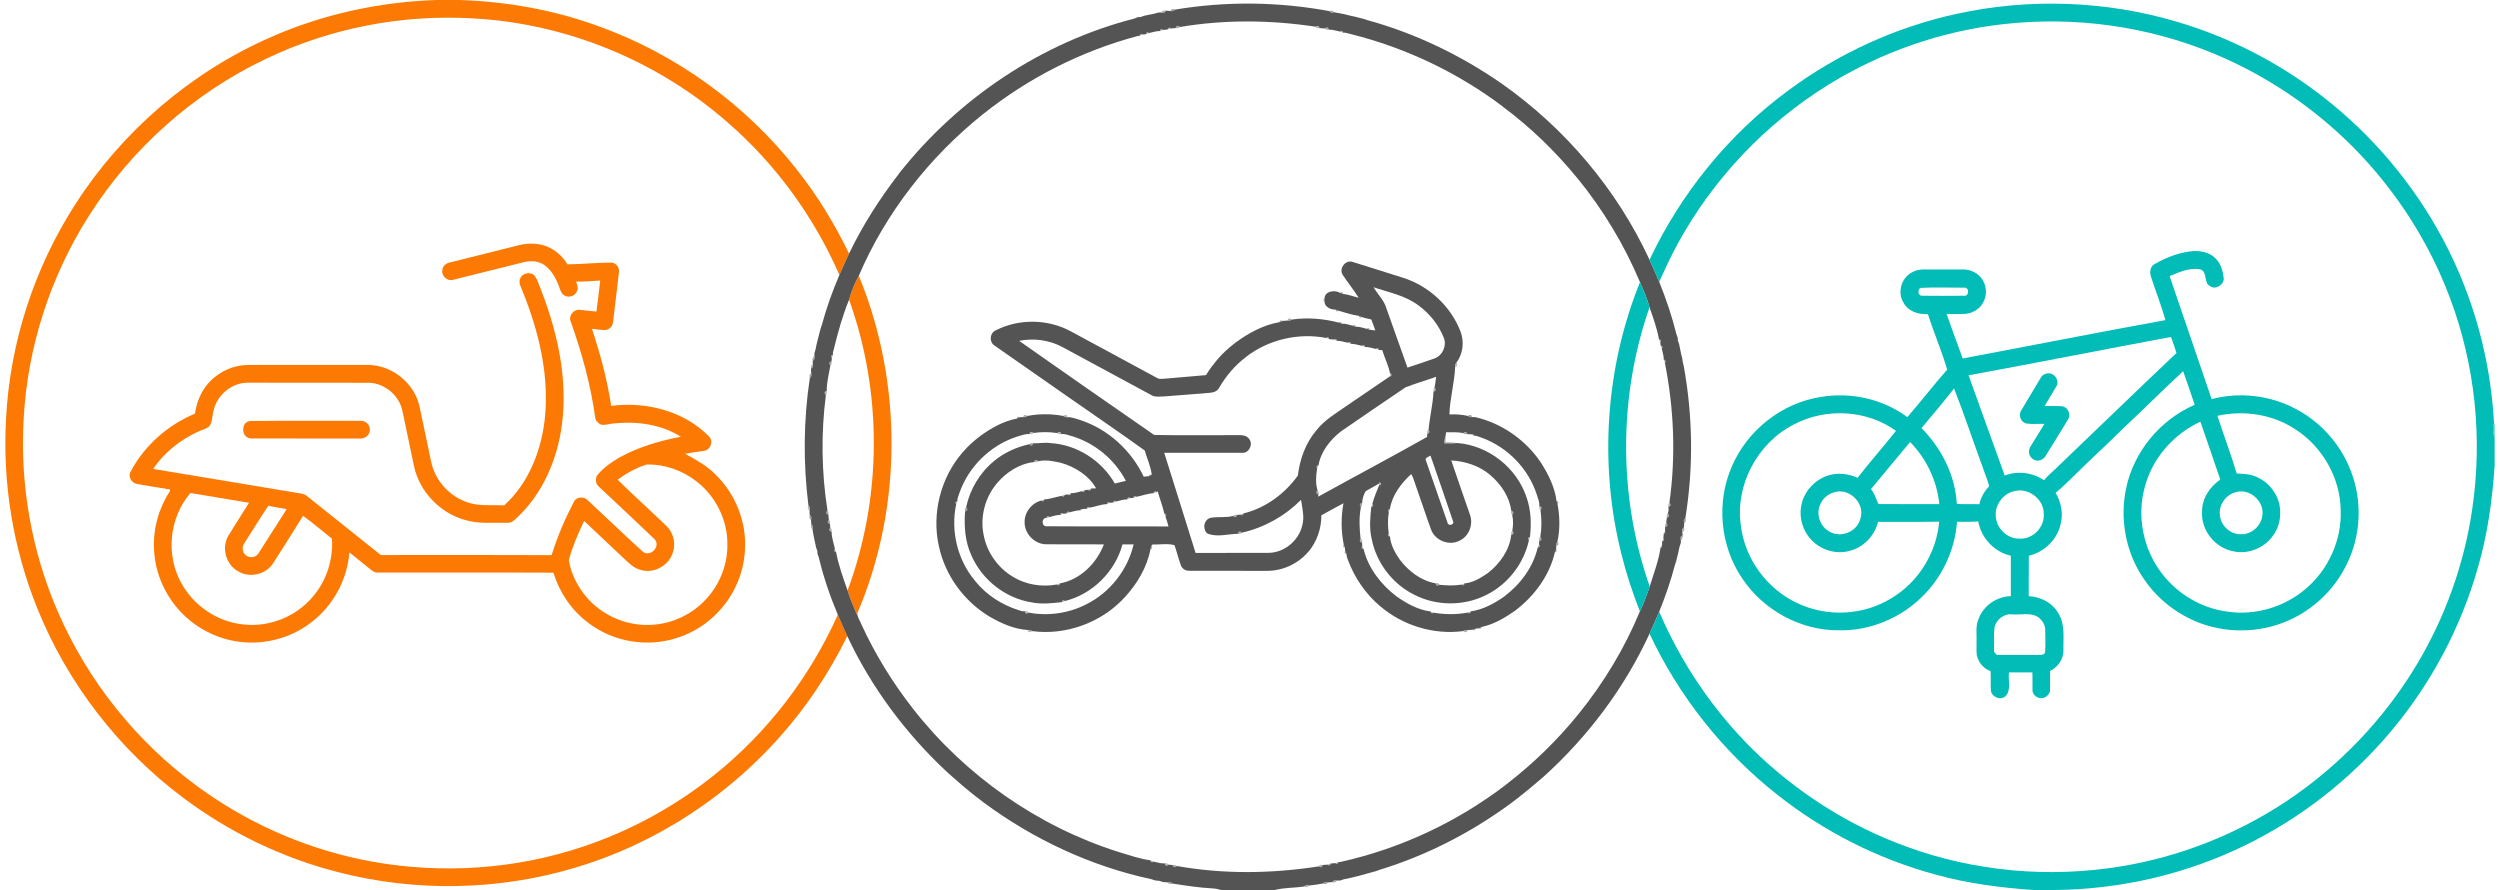 <?xml version="1.0" encoding="UTF-8"?>
<!DOCTYPE svg PUBLIC "-//W3C//DTD SVG 1.1//EN" "http://www.w3.org/Graphics/SVG/1.1/DTD/svg11.dtd">
<!-- Creator: CorelDRAW 2020 (64-Bit) -->
<svg xmlns="http://www.w3.org/2000/svg" xml:space="preserve" width="250px" height="89px" version="1.1" shape-rendering="geometricPrecision" text-rendering="geometricPrecision" image-rendering="optimizeQuality" fill-rule="evenodd" clip-rule="evenodd"
viewBox="0 0 249.99 89.38"
 xmlns:xlink="http://www.w3.org/1999/xlink"
 xmlns:xodm="http://www.corel.com/coreldraw/odm/2003">
 <g id="Layer_x0020_1">
  <g id="weblogo.svg">
   <g id="__x0023_fc7a03ff">
    <path fill="#FC7A03" fill-rule="nonzero" d="M43.31 0l2.27 0c4.75,0.15 9.49,0.99 13.96,2.62 7.83,2.81 14.82,7.88 19.95,14.42 2.06,2.6 3.8,5.45 5.24,8.43 -0.33,0.72 -0.66,1.43 -0.97,2.15 -2.55,-5.85 -6.4,-11.14 -11.22,-15.32 -7.04,-6.18 -16.17,-9.94 -25.53,-10.45 -7.13,-0.43 -14.37,0.96 -20.82,4.05 -7.26,3.44 -13.5,8.99 -17.8,15.78 -3.87,6.08 -6.16,13.16 -6.55,20.36 -0.39,6.61 0.79,13.32 3.43,19.39 3.01,6.95 7.9,13.07 14.02,17.54 4.84,3.56 10.45,6.08 16.33,7.32 6.91,1.46 14.18,1.19 20.95,-0.81 5.33,-1.57 10.33,-4.2 14.66,-7.68 5.33,-4.27 9.59,-9.84 12.37,-16.07 0.31,0.72 0.62,1.44 0.95,2.15 -0.87,1.77 -1.84,3.48 -2.93,5.12 -5.69,8.63 -14.46,15.18 -24.37,18.13 -7.69,2.31 -16.01,2.47 -23.79,0.47 -5.63,-1.43 -10.96,-4 -15.61,-7.49 -6.47,-4.84 -11.59,-11.47 -14.62,-18.96 -2.45,-6.04 -3.53,-12.61 -3.16,-19.11 0.39,-7.63 2.83,-15.13 6.97,-21.55 4.7,-7.31 11.57,-13.22 19.53,-16.72 5.26,-2.34 10.99,-3.58 16.74,-3.77z"/>
    <g>
     <path fill="#FC7A03" fill-rule="nonzero" d="M51.61 24.61c1.05,-0.24 2.2,-0.2 3.16,0.32 0.69,0.37 1.28,0.95 1.68,1.62 1.49,-0.02 2.97,-0.18 4.46,-0.18 0.45,0.06 0.78,0.52 0.71,0.96 -0.19,1.68 -0.39,3.37 -0.6,5.05 -0.04,0.42 -0.43,0.8 -0.87,0.76 -0.42,0 -0.83,-0.07 -1.24,-0.12 0.83,2.53 1.53,5.1 1.93,7.74 3.5,-0.45 7.32,0.5 9.83,3.08 0.44,0.44 0.19,1.27 -0.41,1.42 -0.67,0.11 -1.34,0.19 -2.01,0.31 1.08,0.58 2.16,1.17 3.03,2.05 2.05,1.96 3.19,4.84 2.99,7.68 -0.13,2.42 -1.22,4.78 -2.98,6.46 -1.75,1.72 -4.16,2.72 -6.61,2.77 -2.2,0.05 -4.41,-0.65 -6.15,-1.99 -1.65,-1.23 -2.87,-3.01 -3.47,-4.97l-0.05 -0.06c-5.9,-0.03 -11.8,0 -17.69,-0.01 -0.24,0.01 -0.43,-0.17 -0.62,-0.29 -0.71,-0.59 -1.45,-1.15 -2.15,-1.74 -0.21,2.77 -1.66,5.41 -3.88,7.07 -1.75,1.34 -3.96,2.04 -6.16,1.99 -2.44,-0.05 -4.84,-1.06 -6.59,-2.77 -1.79,-1.71 -2.89,-4.13 -2.99,-6.6 -0.11,-2.07 0.48,-4.14 1.61,-5.87 0.07,-0.22 -0.33,-0.14 -0.44,-0.21 -0.94,-0.14 -1.89,-0.3 -2.83,-0.47 -0.55,-0.05 -0.98,-0.71 -0.71,-1.21 1.38,-2.64 3.74,-4.71 6.48,-5.86 0.19,-1.43 0.88,-2.82 2.04,-3.71 0.97,-0.78 2.2,-1.2 3.43,-1.18 3.96,0 7.92,0 11.88,0 2.41,-0.01 4.67,1.8 5.2,4.15 0.4,1.87 0.78,3.74 1.18,5.61 0.38,1.79 1.73,3.32 3.43,3.96 1.24,0.51 2.6,0.32 3.9,0.38 2.41,-2.18 3.68,-5.38 4.06,-8.55 0.5,-4.42 -0.56,-8.85 -2.21,-12.93 -0.14,-0.41 -0.45,-0.85 -0.25,-1.29 0.21,-0.59 1.1,-0.75 1.49,-0.25 0.32,0.51 0.48,1.1 0.71,1.65 1.6,4.21 2.59,8.78 1.99,13.3 -0.46,3.47 -1.93,6.91 -4.52,9.32 -0.26,0.23 -0.53,0.52 -0.9,0.5 -1.46,-0.04 -2.96,0.15 -4.37,-0.3 -2.47,-0.71 -4.49,-2.82 -5.05,-5.34 -0.4,-1.86 -0.77,-3.72 -1.17,-5.58 -0.32,-1.55 -1.75,-2.78 -3.33,-2.84 -4.06,-0.01 -8.12,0 -12.19,-0.01 -1.61,-0.01 -3.12,1.24 -3.45,2.82 -0.16,0.52 -0.09,1.12 -0.44,1.57 -0.33,0.28 -0.78,0.36 -1.16,0.55 -1.78,0.82 -3.37,2.1 -4.47,3.72 4.95,0.81 9.89,1.65 14.84,2.47 0.44,0.04 0.75,0.37 1.07,0.62 2.32,1.85 4.64,3.71 6.96,5.56 5.72,0 11.43,-0.02 17.15,0.01 0.57,-1.86 1.35,-3.65 2.24,-5.37 0.26,-0.51 1.04,-0.55 1.4,-0.13 1.83,1.7 3.63,3.43 5.47,5.11 0.74,0.69 1.92,-0.48 1.22,-1.22 -1.85,-1.78 -3.74,-3.53 -5.61,-5.29 -0.37,-0.33 -0.36,-0.95 -0.01,-1.28 0.6,-0.67 1.36,-1.2 2.14,-1.65 1.9,-1.04 4.01,-1.66 6.13,-2.06 -1.95,-1.23 -4.35,-1.57 -6.62,-1.35 -0.46,0.02 -0.92,0.21 -1.39,0.14 -0.3,-0.14 -0.57,-0.41 -0.6,-0.75 -0.45,-3.29 -1.35,-6.5 -2.46,-9.63 -0.23,-0.55 0.29,-1.21 0.88,-1.16 0.57,0.04 1.14,0.14 1.71,0.18 0.14,-1.04 0.26,-2.08 0.38,-3.12 -0.81,0.05 -1.62,0.12 -2.42,0.11 0.09,0.3 0.26,0.64 0.09,0.95 -0.15,0.42 -0.67,0.66 -1.08,0.52 -0.31,-0.08 -0.52,-0.37 -0.61,-0.66 -0.32,-0.92 -0.76,-1.88 -1.58,-2.47 -0.59,-0.42 -1.36,-0.46 -2.04,-0.3 -2.36,0.59 -4.73,1.18 -7.1,1.77 -0.55,0.2 -1.2,-0.33 -1.12,-0.91 -0.01,-0.44 0.38,-0.77 0.79,-0.83 2.31,-0.58 4.63,-1.15 6.94,-1.74l0 0zm9.88 23.57c1.63,1.6 3.34,3.13 4.98,4.72 0.67,0.7 0.89,1.8 0.52,2.71 -0.44,1.24 -1.9,2.01 -3.17,1.63 -0.71,-0.17 -1.22,-0.71 -1.74,-1.19 -1.31,-1.26 -2.65,-2.48 -3.96,-3.73 -0.6,1.27 -1.17,2.57 -1.54,3.93 0.23,1.36 0.87,2.63 1.75,3.68 1.65,1.96 4.28,3.05 6.83,2.8 1.85,-0.15 3.63,-0.98 4.95,-2.29 1.52,-1.49 2.43,-3.61 2.4,-5.76 0.03,-2.43 -1.16,-4.83 -3.07,-6.31 -1.43,-1.13 -3.24,-1.77 -5.06,-1.72 -1.04,0.35 -2.02,0.87 -2.89,1.53l0 0zm-42.9 1.33c-2.13,2.45 -2.51,6.22 -0.92,9.04 1.24,2.29 3.64,3.91 6.23,4.16 2.64,0.31 5.38,-0.82 7.05,-2.87 1.33,-1.59 1.98,-3.69 1.85,-5.74 -0.96,-0.77 -1.91,-1.57 -2.9,-2.3 -0.99,1.6 -2,3.18 -3.01,4.77 -0.72,1.13 -2.36,1.51 -3.5,0.81 -1.24,-0.66 -1.71,-2.37 -1,-3.57 0.68,-1.12 1.39,-2.21 2.08,-3.32 -1.96,-0.33 -3.92,-0.66 -5.88,-0.98l0 0zm7.82 1.28c-0.83,1.23 -1.59,2.49 -2.39,3.73 -0.24,0.32 -0.26,0.79 0,1.11 0.34,0.45 1.11,0.44 1.4,-0.06 0.96,-1.47 1.87,-2.97 2.83,-4.44 -0.61,-0.13 -1.24,-0.2 -1.84,-0.34z"/>
    </g>
    <path fill="#FC7A03" fill-rule="nonzero" d="M84.73 30.1c0.23,-0.83 0.56,-1.66 0.98,-2.41 4.4,10.73 4.41,23.22 -0.15,33.9l-0.05 0.11c-0.33,-0.79 -0.69,-1.58 -0.93,-2.4 3.46,-9.32 3.52,-19.85 0.15,-29.2z"/>
    <path fill="#FC7A03" fill-rule="nonzero" d="M24.59 42.28c3.67,-0.04 7.35,0 11.03,-0.02 0.44,-0.04 0.9,0.26 0.96,0.71 0.16,0.57 -0.39,1.12 -0.95,1.07 -3.65,-0.01 -7.31,0.01 -10.96,-0.01 -0.99,-0.02 -1.08,-1.65 -0.08,-1.75z"/>
   </g>
   <g id="__x0023_545454ff">
    <g>
     <path fill="#545454" fill-rule="nonzero" d="M117.49 0.96c5.11,-0.85 10.36,-0.79 15.45,0.15 0.14,0.18 0.31,0.22 0.51,0.12 0.35,0.06 0.7,0.13 1.05,0.2 0.1,0.02 0.28,0.07 0.37,0.1 0.51,0.1 1.01,0.23 1.51,0.36 0.09,0.03 0.27,0.09 0.36,0.12 4.8,1.31 9.35,3.5 13.45,6.33 0.01,0.01 0.04,0.03 0.06,0.04 6.38,4.48 11.59,10.63 14.87,17.71 0.34,0.73 0.65,1.47 0.97,2.21 0.69,1.72 1.29,3.47 1.73,5.27 0.03,0.08 0.1,0.26 0.13,0.35 0,0.07 0.01,0.21 0.01,0.27 0.04,0.09 0.1,0.27 0.13,0.36 0.07,0.35 0.14,0.69 0.21,1.04 0.03,0.09 0.08,0.27 0.1,0.37 0.02,0.1 0.04,0.31 0.06,0.41 0.02,0.09 0.07,0.28 0.09,0.37 0.92,5.04 0.99,10.22 0.17,15.28 -0.17,0.14 -0.21,0.31 -0.12,0.51 -0.01,0.11 -0.02,0.32 -0.03,0.43 -0.17,0.12 -0.23,0.29 -0.16,0.49 0.01,0.08 0.03,0.23 0.04,0.31 -0.21,0.08 -0.27,0.23 -0.18,0.47 -0.01,0.07 -0.01,0.21 -0.01,0.29 -0.03,0.09 -0.09,0.27 -0.12,0.36 -0.1,0.51 -0.23,1 -0.35,1.5 -0.03,0.09 -0.09,0.27 -0.12,0.36 -0.42,1.6 -0.96,3.16 -1.58,4.69 -0.31,0.74 -0.63,1.48 -0.97,2.21 -2.52,5.46 -6.2,10.36 -10.66,14.38 -0.01,0.01 -0.04,0.03 -0.05,0.04 -0.85,0.74 -1.71,1.46 -2.6,2.15 -0.01,0.01 -0.04,0.03 -0.06,0.04 -0.19,0.14 -0.37,0.28 -0.56,0.43 -0.02,0.01 -0.05,0.03 -0.07,0.05 -3.97,2.91 -8.42,5.19 -13.13,6.63 -0.09,0.03 -0.27,0.1 -0.36,0.13 -1.07,0.3 -2.14,0.61 -3.23,0.82 -0.09,0.03 -0.27,0.09 -0.36,0.12 -0.07,0 -0.22,0 -0.3,0 -0.2,-0.07 -0.37,-0.02 -0.48,0.16 -0.11,0 -0.32,0.02 -0.42,0.03 -0.21,-0.1 -0.38,-0.06 -0.53,0.11 -0.45,0.09 -0.91,0.15 -1.36,0.2 -0.2,-0.1 -0.37,-0.06 -0.51,0.1 -0.98,0.15 -1.99,0.1 -2.95,0.35l-5.4 0c-0.28,-0.08 -0.56,-0.15 -0.85,-0.16 -1.36,-0.07 -2.71,-0.28 -4.05,-0.49 -0.14,-0.17 -0.31,-0.21 -0.51,-0.12 -0.1,-0.01 -0.32,-0.03 -0.43,-0.03 -0.09,-0.03 -0.27,-0.09 -0.36,-0.12 -0.1,-0.01 -0.31,-0.03 -0.42,-0.04 -0.09,-0.03 -0.27,-0.09 -0.36,-0.12 -6.1,-1.31 -11.88,-4.01 -16.89,-7.73 -0.01,-0.01 -0.04,-0.04 -0.06,-0.05 -0.19,-0.14 -0.37,-0.28 -0.56,-0.43 -0.01,-0.01 -0.04,-0.03 -0.06,-0.04 -1,-0.78 -1.96,-1.61 -2.91,-2.46 -0.01,-0.01 -0.04,-0.04 -0.05,-0.05 -4.16,-3.87 -7.61,-8.51 -10.03,-13.66 -0.33,-0.71 -0.64,-1.43 -0.95,-2.15 -0.78,-1.86 -1.44,-3.79 -1.91,-5.76 -0.03,-0.09 -0.1,-0.27 -0.13,-0.36 0,-0.06 -0.01,-0.2 -0.01,-0.27 -0.04,-0.09 -0.1,-0.27 -0.13,-0.36 -0.12,-0.61 -0.28,-1.22 -0.36,-1.83 0.1,-0.21 0.06,-0.37 -0.12,-0.5 -0.01,-0.11 -0.03,-0.32 -0.03,-0.42 0.09,-0.21 0.05,-0.38 -0.13,-0.52 0,-0.11 -0.02,-0.33 -0.02,-0.44 0.08,-0.2 0.04,-0.37 -0.11,-0.51 -0.53,-4.24 -0.5,-8.55 0.14,-12.78 0.16,-0.14 0.21,-0.3 0.14,-0.5 -0.01,-0.12 -0.02,-0.34 -0.02,-0.46 0.2,-0.08 0.26,-0.23 0.18,-0.46 0,-0.08 -0.01,-0.23 -0.01,-0.31 0.18,-0.11 0.24,-0.27 0.17,-0.48 0,-0.07 0,-0.21 0,-0.29 0.03,-0.08 0.08,-0.27 0.11,-0.36 0.13,-0.72 0.34,-1.42 0.52,-2.14 0.03,-0.09 0.09,-0.27 0.12,-0.35 0.46,-1.71 1.06,-3.38 1.76,-5.01 0.31,-0.72 0.64,-1.43 0.97,-2.15 1.37,-2.85 3.08,-5.52 5.01,-8.02 0.01,-0.01 0.02,-0.04 0.03,-0.05 5.94,-7.53 14.32,-13.15 23.63,-15.54 0.08,-0.04 0.26,-0.1 0.35,-0.14 0.07,0 0.2,-0.01 0.27,-0.01 0.09,-0.03 0.27,-0.1 0.36,-0.13 0.34,-0.07 0.69,-0.14 1.04,-0.21 0.09,-0.03 0.27,-0.08 0.36,-0.11 0.07,0 0.22,0 0.3,-0.01 0.23,0.09 0.39,0.03 0.47,-0.18 0.11,0.01 0.34,0.03 0.45,0.04 0.19,0.05 0.35,0 0.49,-0.15l0 0zm0.48 1.75c-0.23,-0.18 -0.38,-0.14 -0.44,0.11 -0.12,0.01 -0.36,0.03 -0.48,0.04l-0.12 -0.09 -0.16 0.06 -0.04 0.13c-0.12,0.01 -0.36,0.04 -0.48,0.05l-0.12 -0.08 -0.16 0.06 -0.02 0.13c-0.38,-0.01 -0.74,0.13 -1.1,0.2l-0.13 -0.08 -0.15 0.06 -0.03 0.14c-0.08,0.01 -0.24,0.02 -0.32,0.03l-0.13 -0.07 -0.15 0.06 -0.02 0.14 -0.18 0.01c-5.65,1.5 -10.98,4.2 -15.55,7.85 -0.01,0.01 -0.02,0.03 -0.04,0.03 -5.36,4.29 -9.74,9.89 -12.44,16.2 -0.42,0.75 -0.75,1.58 -0.98,2.41 -0.65,1.59 -1.11,3.25 -1.52,4.92 -0.05,0.21 -0.13,0.41 -0.1,0.63l-0.14 0.03 -0.05 0.16 0.08 0.11c-0.01,0.09 -0.02,0.26 -0.03,0.34 -0.25,0.06 -0.29,0.21 -0.12,0.44 -0.15,0.83 -0.37,1.67 -0.36,2.52 -0.25,0.07 -0.28,0.22 -0.09,0.44 -0.49,3.82 -0.44,7.74 0.16,11.55 -0.19,0.22 -0.16,0.37 0.09,0.45 0.01,0.12 0.04,0.36 0.05,0.49 -0.18,0.22 -0.14,0.37 0.11,0.44 0.01,0.09 0.02,0.27 0.03,0.36 -0.16,0.23 -0.12,0.37 0.14,0.42 -0.01,0.59 0.22,1.16 0.33,1.74l-0.08 0.13 0.07 0.15 0.13 0.03c0.24,1.31 0.71,2.59 1.15,3.85 0.24,0.82 0.6,1.61 0.93,2.4l0.05 -0.11c-0.01,0.42 0.3,0.77 0.43,1.16 1.38,2.99 3.12,5.82 5.15,8.41 0.01,0.01 0.02,0.03 0.03,0.04 5.24,6.69 12.5,11.78 20.59,14.35 0.02,0 0.05,0.01 0.07,0.02 1.04,0.31 2.1,0.69 3.18,0.83l0.02 0.14 0.15 0.06 0.13 -0.07c0.37,0.07 0.74,0.21 1.12,0.17 0.04,0.25 0.18,0.3 0.42,0.14 0.09,0.01 0.27,0.02 0.36,0.03 0.08,0.25 0.22,0.28 0.44,0.1 4.7,0.84 9.53,0.77 14.24,0.04 0.22,0.14 0.35,0.09 0.4,-0.14 0.13,-0.01 0.37,-0.03 0.5,-0.04l0.12 0.08 0.15 -0.05 0.04 -0.14c0.12,-0.01 0.35,-0.03 0.47,-0.04l0.12 0.08 0.16 -0.06 0.03 -0.14 0.17 0.01c6.01,-1.33 11.73,-4 16.62,-7.74 0.01,-0.01 0.02,-0.03 0.03,-0.03 2.71,-2.08 5.18,-4.48 7.32,-7.13 0.01,-0.01 0.02,-0.03 0.03,-0.04 2.5,-3.1 4.58,-6.55 6.1,-10.23 0.4,-0.8 0.68,-1.65 0.99,-2.49 0.39,-1.3 0.9,-2.59 1.09,-3.93l0.14 -0.02c0,-0.06 0,-0.2 0.01,-0.27 0,-0.09 0.01,-0.25 0.01,-0.34l0.14 -0.02 0.06 -0.15 -0.08 -0.13c0.01,-0.12 0.03,-0.36 0.04,-0.48l0.14 -0.02c-0.01,-0.07 -0.01,-0.2 -0.01,-0.27 0,-0.09 0.01,-0.26 0.01,-0.35 0.26,-0.07 0.29,-0.22 0.11,-0.44 0.02,-0.12 0.04,-0.37 0.06,-0.49 0.24,-0.08 0.28,-0.22 0.1,-0.45 0.08,-0.21 0.1,-0.42 0.05,-0.65 0.25,-0.06 0.28,-0.21 0.11,-0.43 0.65,-4.66 0.46,-9.43 -0.46,-14.04l0.08 -0.12 -0.05 -0.16 -0.14 -0.03c0.01,-0.37 -0.12,-0.74 -0.2,-1.1l0.08 -0.12 -0.06 -0.16 -0.13 -0.03c-0.01,-0.08 -0.03,-0.24 -0.04,-0.32l0.08 -0.13 -0.07 -0.15 -0.14 -0.02c-0.19,-1.1 -0.58,-2.17 -0.95,-3.23 -0.23,-0.87 -0.61,-1.7 -0.96,-2.53 -1.58,-3.75 -3.7,-7.27 -6.27,-10.42 -0.01,-0.01 -0.03,-0.03 -0.04,-0.04 -2.18,-2.67 -4.69,-5.09 -7.45,-7.15 -0.01,-0.01 -0.03,-0.03 -0.04,-0.04 -4.52,-3.4 -9.73,-5.88 -15.21,-7.25 -0.27,-0.05 -0.54,-0.18 -0.81,-0.15l-0.03 -0.13 -0.15 -0.06 -0.13 0.08c-0.37,-0.08 -0.74,-0.21 -1.11,-0.19 -0.07,-0.25 -0.21,-0.29 -0.44,-0.12 -0.12,-0.01 -0.38,-0.03 -0.5,-0.04 -0.05,-0.23 -0.19,-0.28 -0.41,-0.14 -4.5,-0.68 -9.11,-0.73 -13.6,0.03z"/>
    </g>
    <g>
     <path fill="#545454" fill-rule="nonzero" d="M134.29 27.58c-0.37,-0.64 0.29,-1.51 1,-1.28 1.7,0.52 3.39,1.07 5.09,1.6 2.61,0.83 4.81,2.88 5.78,5.45 0.36,1 0.22,2.21 -0.43,3.06 -0.13,0.12 -0.17,0.26 -0.13,0.43 -0.07,1.6 -0.53,3.18 -0.58,4.78 0.62,-0.03 1.24,0.01 1.85,0.15 0.13,0.11 0.27,0.15 0.44,0.12 0.32,-0.05 0.64,0.1 0.95,0.17 2.36,0.71 4.44,2.23 5.85,4.25 0,0.01 0.02,0.03 0.03,0.04 0.78,1.2 1.46,2.54 1.64,3.97 0.03,0.07 0.08,0.23 0.1,0.31 0.23,1.23 0.26,2.52 -0.01,3.75 -0.11,0.13 -0.15,0.28 -0.12,0.44 0,0.08 -0.01,0.26 -0.01,0.34 -0.03,0.07 -0.1,0.23 -0.13,0.3 -0.53,2.34 -2.07,4.41 -3.97,5.85 -0.01,0.01 -0.03,0.03 -0.04,0.03 -1.01,0.71 -2.13,1.37 -3.34,1.62 -0.07,0.04 -0.23,0.1 -0.3,0.14 -0.08,0.01 -0.24,0.02 -0.31,0.03 -0.08,0.03 -0.23,0.08 -0.31,0.11 -0.12,0.01 -0.37,0.03 -0.49,0.04 -0.17,-0.04 -0.32,-0.01 -0.45,0.1 -2.97,0.39 -6.06,-0.56 -8.33,-2.5 -0.01,-0.01 -0.03,-0.03 -0.04,-0.03 -1.44,-1.22 -2.53,-2.83 -3.19,-4.59 -0.07,-0.21 -0.17,-0.42 -0.16,-0.64 -0.03,-0.08 -0.1,-0.23 -0.13,-0.3 -0.01,-0.08 -0.03,-0.24 -0.03,-0.32 -0.03,-0.08 -0.08,-0.23 -0.11,-0.31 -0.28,-1.36 -0.28,-2.79 -0.03,-4.15 -0.74,0.4 -1.49,0.8 -2.22,1.21 0.01,1.31 -0.44,2.63 -1.28,3.64 -0.01,0.01 -0.03,0.03 -0.04,0.03 -1.01,1.2 -2.56,1.91 -4.13,1.91 -2.61,-0.01 -5.22,0 -7.83,-0.01 -0.38,0.02 -0.74,-0.24 -0.85,-0.6 -0.23,-0.65 -0.39,-1.32 -0.62,-1.97 -0.69,-0.2 -1.48,-0.04 -2.2,-0.07l-0.13 0.15c-0.02,0.08 -0.06,0.24 -0.08,0.32 -0.35,1.84 -1.36,3.52 -2.63,4.88 -2.32,2.51 -5.87,3.8 -9.26,3.35 -0.13,-0.11 -0.28,-0.14 -0.44,-0.11 -1.36,-0.09 -2.67,-0.67 -3.84,-1.35 -2.56,-1.54 -4.46,-4.14 -5.08,-7.07 -0.74,-3.29 0.18,-6.89 2.39,-9.43 0.01,-0.01 0.03,-0.03 0.04,-0.04 0.49,-0.58 1.06,-1.09 1.67,-1.55 0.01,-0.01 0.02,-0.03 0.03,-0.03 1.1,-0.8 2.34,-1.51 3.69,-1.76 0.07,-0.04 0.22,-0.1 0.29,-0.14 0.09,0 0.27,0 0.35,-0.01 0.16,0.03 0.3,-0.01 0.43,-0.12 1.19,-0.23 2.42,-0.22 3.6,0 0.12,0.11 0.27,0.15 0.43,0.13 0.45,-0.03 0.88,0.17 1.3,0.29 2.78,0.92 5.1,3.04 6.35,5.68 0.14,-0.02 0.41,-0.04 0.54,-0.05 0.07,-0.04 0.2,-0.12 0.27,-0.16 -0.11,-0.81 -0.47,-1.62 -0.71,-2.42 -2.35,-1.7 -4.76,-3.33 -7.14,-5 -0.01,-0.01 -0.04,-0.02 -0.05,-0.03 -2.62,-1.84 -5.26,-3.66 -7.88,-5.5 -0.56,-0.34 -0.51,-1.24 0.08,-1.52 2.34,-1.21 5.27,-1.17 7.58,0.09 2.89,1.55 5.76,3.12 8.64,4.67 0.27,0.17 0.59,0.07 0.89,0.07 1.35,-0.11 2.69,-0.23 4.04,-0.35 0.18,-0.29 0.36,-0.57 0.56,-0.84 0.01,-0.01 0.03,-0.03 0.03,-0.04 0.15,-0.2 0.31,-0.39 0.47,-0.59 0,0 0.02,-0.02 0.02,-0.03 0.53,-0.64 1.15,-1.2 1.81,-1.71 0.01,-0.01 0.03,-0.03 0.04,-0.03 1.31,-0.98 2.83,-1.8 4.45,-2.08 0.08,-0.03 0.23,-0.09 0.31,-0.12 0.12,-0.01 0.37,-0.03 0.49,-0.04 0.16,0.04 0.31,0.01 0.44,-0.1 1.56,-0.23 3.17,-0.09 4.69,0.3 0.08,0.03 0.24,0.08 0.32,0.11 0.37,-0.01 0.73,0.11 1.09,0.21 0.08,0.02 0.23,0.07 0.31,0.1 0.38,-0.01 0.74,0.11 1.1,0.21 0.08,0.02 0.23,0.07 0.31,0.1 0.14,0.01 0.42,0.05 0.56,0.06 -0.13,-0.37 -0.26,-0.74 -0.41,-1.1 -0.31,-0.07 -0.63,-0.13 -0.93,-0.24 -0.07,-0.03 -0.23,-0.09 -0.31,-0.12 -0.69,-0.09 -1.36,-0.33 -2.03,-0.51 -0.08,-0.03 -0.24,-0.09 -0.31,-0.12 -0.48,0.02 -1.13,-0.27 -1.11,-0.82 0,-0.06 -0.01,-0.19 -0.01,-0.25 0,-0.79 1.02,-0.94 1.58,-0.61 0.08,0.03 0.23,0.09 0.31,0.12 0.53,0.03 1.03,0.26 1.55,0.37 -0.51,-0.8 -1.1,-1.53 -1.62,-2.32l0 0zm3.11 1.27c0.36,0.61 0.87,1.12 1.17,1.77 0.75,2.09 1.49,4.2 2.24,6.3 0.89,-0.3 1.79,-0.59 2.68,-0.91 0.82,-0.27 1.28,-1.26 0.98,-2.06 -0.51,-1.3 -1.41,-2.44 -2.53,-3.26 -1.32,-1.01 -2.99,-1.32 -4.54,-1.84l0 0zm-12.79 6.98c-0.01,0.01 -0.03,0.03 -0.04,0.04 -1.09,0.83 -1.99,1.89 -2.67,3.07 -0.18,0.36 -0.58,0.48 -0.96,0.51 -1.51,0.11 -3.02,0.26 -4.54,0.36 -0.39,0 -0.81,0.08 -1.18,-0.06 -3.01,-1.62 -6.02,-3.25 -9.03,-4.88 -1.32,-0.72 -2.9,-0.94 -4.38,-0.64 4.51,3.17 9.03,6.32 13.56,9.45 2.69,0.06 5.37,0.01 8.06,0.02 0.51,0.02 1.2,-0.11 1.51,0.43 0.38,0.52 -0.06,1.4 -0.73,1.34 -2.61,0.01 -5.22,0.01 -7.83,0 1.06,3.35 2.1,6.7 3.15,10.06 2.44,-0.01 4.89,0 7.33,-0.01 1.56,-0.01 3,-1.2 3.37,-2.7 0.26,-0.87 0.02,-1.76 -0.11,-2.62 -1.62,1.62 -3.68,2.78 -5.92,3.29 -0.22,-0.18 -0.37,-0.14 -0.43,0.12 -1,0.01 -2.08,0.37 -3.05,-0.03 -0.02,-0.03 -0.07,-0.06 -0.09,-0.08 -0.42,-0.49 -0.24,-1.34 0.42,-1.5 0.73,-0.13 1.49,0.01 2.22,-0.18 0.22,0.18 0.36,0.14 0.43,-0.11 0.09,-0.01 0.25,-0.02 0.34,-0.03l0.12 0.08 0.15 -0.06 0.03 -0.14c2.2,-0.53 4.15,-1.97 5.46,-3.8 0.2,-1.64 0.77,-3.26 1.86,-4.54 0.78,-1.01 1.9,-1.67 2.93,-2.39 1.49,-1.01 2.99,-2.03 4.48,-3.05l0.11 0c0,-0.06 0.01,-0.19 0.01,-0.26l-0.13 0c-0.15,-0.82 -0.55,-1.58 -0.79,-2.37 -0.08,0 -0.25,0.01 -0.34,0.01l-0.02 -0.14 -0.16 -0.06 -0.12 0.08c-0.37,-0.08 -0.73,-0.2 -1.1,-0.2l-0.03 -0.13 -0.16 -0.06 -0.12 0.08c-0.36,-0.08 -0.72,-0.21 -1.1,-0.2l-0.03 -0.13 -0.15 -0.06 -0.12 0.08c-0.37,-0.08 -0.74,-0.2 -1.11,-0.2l-0.03 -0.13 -0.15 -0.06 -0.13 0.07c-0.11,-0.01 -0.35,-0.03 -0.46,-0.04l-0.03 -0.13 -0.15 -0.07 -0.12 0.08c-2.79,-0.54 -5.78,0.16 -8.03,1.89l0 0zm16 3.07c-2.17,1.46 -4.33,2.95 -6.49,4.43 -1.08,0.84 -2.02,2.04 -2.25,3.41l-0.14 0.02 -0.06 0.16 0.07 0.12c-0.12,0.72 -0.18,1.47 0.03,2.17 -0.18,0.22 -0.15,0.37 0.1,0.44l-0.03 0.23c3.64,-2.01 7.32,-3.96 10.94,-6 0.01,-0.08 0.02,-0.24 0.02,-0.33 0.22,-0.04 0.27,-0.17 0.13,-0.4 0.11,-1.27 0.44,-2.54 0.49,-3.81 0.25,-0.07 0.28,-0.21 0.11,-0.44 0.08,-0.35 0.11,-0.71 0.16,-1.06 -1.02,0.37 -2.06,0.66 -3.08,1.06l0 0zm-37.77 4.7c-0.45,-0.05 -0.88,0.16 -1.3,0.27 -2.65,0.87 -4.83,3.03 -5.74,5.67 -0.07,0.26 -0.23,0.52 -0.18,0.8l-0.14 0.02 -0.07 0.16 0.08 0.12c-0.58,2.68 0.13,5.6 1.9,7.7 0.01,0.01 0.02,0.03 0.03,0.04 1.1,1.36 2.63,2.35 4.29,2.88 0.21,0.06 0.43,0.17 0.66,0.12 0.04,0.26 0.18,0.3 0.42,0.15 1.96,0.36 4.05,0.06 5.82,-0.87 2.34,-1.18 4.1,-3.44 4.7,-5.99 -0.37,0 -0.75,0 -1.12,0 -0.74,2.74 -3.01,5 -5.78,5.69l-0.12 -0.08 -0.16 0.05 -0.02 0.14c-1,0.11 -2.02,0.23 -3.02,0.03 -2.65,-0.41 -5,-2.26 -6.07,-4.71 -0.64,-1.38 -0.75,-2.93 -0.64,-4.42 0.26,-0.08 0.29,-0.22 0.11,-0.45 0.39,-1.78 1.36,-3.43 2.77,-4.59 0.01,-0.01 0.03,-0.03 0.04,-0.04 1.01,-0.83 2.22,-1.38 3.49,-1.67 0.22,0.19 0.37,0.16 0.44,-0.1 0.58,0.02 1.16,-0.11 1.74,-0.02 2.66,0.16 5.14,1.76 6.45,4.06 0.37,-0.09 0.74,-0.18 1.11,-0.27 -1.13,-2.16 -3.15,-3.83 -5.49,-4.51 -0.33,-0.08 -0.65,-0.24 -0.99,-0.18 -0.06,-0.25 -0.21,-0.28 -0.43,-0.11 -0.78,-0.12 -1.58,-0.12 -2.36,-0.01 -0.23,-0.17 -0.37,-0.13 -0.42,0.12l0 0zm41.84 -0.19l-0.01 0.17c-0.1,0.31 -0.15,0.62 -0.16,0.95 0.43,0.01 0.86,0.01 1.29,-0.04 3.15,0.24 6,2.49 6.98,5.49 0.44,1.27 0.48,2.63 0.33,3.95l-0.14 0.03 -0.05 0.16 0.09 0.12c-0.51,2.37 -2.14,4.47 -4.33,5.53 -2.22,1.11 -4.97,1.1 -7.18,-0.04 -2.2,-1.08 -3.83,-3.23 -4.29,-5.64 -0.25,-1.05 -0.14,-2.13 -0.04,-3.18l0.14 -0.02 0.06 -0.16 -0.09 -0.12c0.16,-0.66 0.45,-1.27 0.69,-1.9 0.38,0.12 0.06,-0.52 -0.04,-0.13 -0.43,0.26 -0.88,0.48 -1.31,0.74 -0.22,0.35 -0.35,0.78 -0.36,1.19 -0.26,0.05 -0.3,0.19 -0.13,0.43 -0.2,1.04 -0.15,2.11 -0.03,3.15 -0.14,0.23 -0.08,0.36 0.15,0.4 0.01,0.08 0.01,0.26 0.02,0.34l-0.08 0.13 0.07 0.15 0.14 0.02c0.46,1.91 1.74,3.56 3.28,4.74 1.02,0.73 2.2,1.38 3.46,1.54l0.02 0.13 0.15 0.06 0.13 -0.07c1.13,0.19 2.28,0.2 3.41,-0.01l0.12 0.08 0.16 -0.06 0.02 -0.14c1.22,-0.17 2.36,-0.78 3.36,-1.48 0,0 0.03,-0.02 0.03,-0.03 1.61,-1.2 2.9,-2.94 3.35,-4.91l0.14 -0.03 0.06 -0.15 -0.07 -0.12c0,-0.09 0.01,-0.26 0.02,-0.34 0.25,-0.06 0.28,-0.21 0.11,-0.44 0.15,-0.87 0.14,-1.78 0.02,-2.66 0.16,-0.23 0.12,-0.37 -0.13,-0.42 0.06,-0.37 -0.12,-0.71 -0.21,-1.05 -0.83,-2.67 -2.96,-4.88 -5.59,-5.82 -0.26,-0.08 -0.51,-0.23 -0.78,-0.19l-0.01 -0.14c-0.07,0 -0.21,-0.01 -0.28,-0.01 -0.08,0 -0.26,0 -0.34,-0.01 -0.08,-0.25 -0.23,-0.28 -0.45,-0.1 -0.55,-0.14 -1.14,-0.07 -1.7,-0.09l0 0zm-2.01 2.86c0.72,2.07 1.44,4.14 2.16,6.21 0.04,0.37 0.67,0.25 0.57,-0.09 -0.75,-2.22 -1.51,-4.43 -2.28,-6.64 -0.17,0.14 -0.63,0.21 -0.45,0.52l0 0zm-39.37 0.14c-1.44,0.14 -2.77,1.01 -3.7,2.1 -1.21,1.42 -1.74,3.41 -1.35,5.24 0.33,1.72 1.42,3.26 2.91,4.16 1.31,0.81 2.92,1.07 4.43,0.79l0.12 0.09 0.16 -0.06 0.03 -0.14c2.04,-0.37 3.7,-2.02 4.42,-3.92 -1.93,-0.01 -3.87,0.01 -5.81,-0.01 -1.13,-0.01 -2.13,-1.02 -2.15,-2.16 -0.05,-1.02 0.69,-1.98 1.67,-2.23l0.13 0.08 0.15 -0.06 0.03 -0.14c0.59,-0.02 1.15,-0.25 1.73,-0.35l0.12 0.08 0.16 -0.06 0.02 -0.13c0.08,-0.01 0.25,-0.02 0.33,-0.03l0.13 0.08 0.15 -0.07 0.02 -0.14c0.37,0.02 0.73,-0.12 1.1,-0.2l0.12 0.08 0.15 -0.06 0.03 -0.13c0.08,-0.01 0.25,-0.02 0.33,-0.03l0.13 0.08 0.15 -0.07 0.02 -0.14c0.13,-0.01 0.38,-0.01 0.51,-0.02 -0.74,-1.3 -2.12,-2.16 -3.53,-2.56 -0.74,-0.16 -1.52,-0.34 -2.26,-0.16 -0.22,-0.19 -0.37,-0.16 -0.45,0.09l0 0zm41.91 -0.17c0.61,1.83 1.26,3.66 1.89,5.49 0.33,0.98 -0.13,2.16 -1.09,2.58 -1.03,0.53 -2.41,-0.03 -2.82,-1.1 -0.54,-1.48 -1.02,-2.97 -1.55,-4.45 -0.15,-0.39 -0.23,-0.8 -0.46,-1.15 -1.01,0.94 -1.92,2.12 -2.13,3.5l-0.13 0.04 -0.06 0.15 0.08 0.13c-0.12,0.7 -0.11,1.44 -0.01,2.15l-0.08 0.12 0.06 0.15 0.14 0.03c0.07,0.83 0.5,1.62 0.98,2.31 0.87,1.16 2.14,2.14 3.6,2.39 0.04,0.24 0.18,0.29 0.41,0.15 0.72,0.07 1.46,0.11 2.19,-0.02l0.12 0.08 0.15 -0.06 0.03 -0.14c0.86,-0.07 1.66,-0.56 2.37,-1.05 1.19,-0.93 2.17,-2.31 2.33,-3.83 0.25,-0.06 0.29,-0.2 0.11,-0.43 0.09,-0.5 0.11,-1.05 -0.01,-1.55 0.18,-0.23 0.15,-0.37 -0.1,-0.44 -0.17,-1.39 -1.02,-2.65 -2.07,-3.55 -0.01,-0.01 -0.02,-0.03 -0.03,-0.03 -1.09,-0.93 -2.51,-1.39 -3.92,-1.47l0 0zm-29.86 3.16l-0.04 0.13c-0.58,0.03 -1.14,0.25 -1.71,0.36l-0.13 -0.08 -0.15 0.06 -0.03 0.13c-0.08,0.01 -0.25,0.02 -0.33,0.02l-0.12 -0.07 -0.15 0.07 -0.02 0.14c-0.38,-0.02 -0.74,0.12 -1.1,0.2l-0.12 -0.08 -0.16 0.05 -0.03 0.14c-0.08,0.01 -0.25,0.02 -0.33,0.03l-0.12 -0.08 -0.15 0.07 -0.02 0.14c-0.59,0.01 -1.15,0.25 -1.73,0.35l-0.13 -0.08 -0.15 0.06 -0.02 0.14c-0.09,0 -0.26,0.01 -0.34,0.01 -0.07,0.01 -0.21,0.01 -0.27,0.01l-0.02 0.13c-0.38,-0.02 -0.74,0.13 -1.11,0.2l-0.12 -0.08 -0.16 0.06 -0.02 0.14c-0.08,0 -0.25,0.01 -0.33,0.02l-0.12 -0.07 -0.15 0.06 -0.02 0.14c-0.38,-0.02 -0.74,0.12 -1.1,0.21l-0.12 -0.09 -0.16 0.06 -0.03 0.13c-0.47,-0.06 -0.51,0.8 -0.03,0.82 4.1,0.03 8.2,0 12.3,0.02 -0.09,-0.33 -0.18,-0.66 -0.3,-0.98l0.08 -0.13 -0.06 -0.15 -0.14 -0.03c-0.16,-0.76 -0.47,-1.5 -0.67,-2.26l-0.09 0.11 -0.12 -0.09 -0.16 0.06z"/>
    </g>
   </g>
   <g id="__x0023_02bcb7ff">
    <path fill="#02BCB7" fill-rule="nonzero" d="M195.92 1.4c7.31,-1.61 15.03,-1.34 22.21,0.8 5.29,1.56 10.28,4.14 14.63,7.53 4.94,3.84 9.06,8.72 12.01,14.24 3.06,5.7 4.82,12.09 5.16,18.55 -0.17,0.48 -0.11,0.99 0.06,1.46l0 2.81c-0.24,3.46 -0.71,6.91 -1.69,10.24 -1.72,6.05 -4.75,11.73 -8.82,16.53 -3.98,4.71 -8.94,8.59 -14.48,11.3 -5.96,2.93 -12.6,4.47 -19.24,4.52l-2.08 0c-3.29,-0.23 -6.59,-0.65 -9.77,-1.53 -5.8,-1.56 -11.26,-4.32 -15.96,-8.04 -5.46,-4.3 -9.88,-9.88 -12.83,-16.17 0.34,-0.73 0.66,-1.47 0.97,-2.21 2.2,5.13 5.37,9.84 9.33,13.77 4.39,4.33 9.7,7.72 15.49,9.82 6.87,2.52 14.39,3.18 21.6,1.98 5.9,-0.97 11.57,-3.22 16.55,-6.52 5.29,-3.52 9.79,-8.22 13.07,-13.67 2.88,-4.79 4.81,-10.16 5.61,-15.69 1.05,-7.09 0.3,-14.44 -2.22,-21.15 -2.11,-5.67 -5.46,-10.86 -9.71,-15.16 -3.99,-4.02 -8.78,-7.25 -14.01,-9.42 -6.66,-2.77 -14.03,-3.78 -21.19,-2.96 -6.21,0.7 -12.25,2.81 -17.56,6.1 -6.31,3.91 -11.58,9.48 -15.13,16 -0.67,1.23 -1.25,2.5 -1.83,3.77 -0.32,-0.74 -0.63,-1.48 -0.97,-2.21 3.16,-6.7 7.97,-12.62 13.94,-17.01 5,-3.7 10.78,-6.35 16.86,-7.68z"/>
    <g>
     <path fill="#02BCB7" fill-rule="nonzero" d="M215.86 26.51c1.21,-0.69 2.56,-1.21 3.96,-1.3 0.78,-0.02 1.62,0.18 2.17,0.77 0.52,0.52 0.72,1.29 0.8,2.01 -0.02,0.64 -0.83,1.15 -1.38,0.74 -0.68,-0.33 -0.22,-1.4 -0.95,-1.67 -1.08,-0.22 -2.13,0.27 -3.11,0.67 1.41,4.12 2.81,8.23 4.22,12.35 2.74,-0.72 5.74,-0.4 8.26,0.89 2.62,1.31 4.71,3.63 5.74,6.38 1.14,2.97 1,6.4 -0.4,9.25 -1.11,2.34 -3.02,4.29 -5.33,5.45 -2.9,1.48 -6.41,1.66 -9.45,0.52 -2.39,-0.9 -4.49,-2.59 -5.85,-4.77 -1.64,-2.56 -2.19,-5.78 -1.56,-8.75 0.76,-3.7 3.44,-6.9 6.89,-8.4 -0.39,-1.12 -0.75,-2.25 -1.16,-3.37 -2.04,1.88 -3.99,3.85 -6.02,5.74 -1.77,1.76 -3.63,3.44 -5.4,5.21 -0.46,0.44 -0.91,0.87 -1.39,1.28 0.57,0.92 0.78,2.09 0.5,3.14 -0.34,1.55 -1.65,2.81 -3.19,3.16 -0.01,1.35 0,2.7 -0.01,4.06 1.21,0.06 2.41,0.68 3,1.76 0.68,1.11 0.45,2.46 0.49,3.7 0,0.88 -0.57,1.68 -1.35,2.06 0,0.61 0.02,1.21 0,1.82 0.06,0.6 -0.67,1.11 -1.21,0.84 -0.33,-0.12 -0.6,-0.46 -0.55,-0.83 -0.01,-0.56 0.01,-1.12 -0.01,-1.69 -0.78,0.01 -1.57,0.01 -2.35,0 -0.11,0.77 0.23,1.67 -0.29,2.33 -0.49,0.53 -1.42,0.19 -1.53,-0.5 -0.05,-0.65 0.01,-1.31 -0.03,-1.96 -0.71,-0.24 -1.23,-0.89 -1.39,-1.61 -0.05,-0.52 -0.01,-1.05 -0.02,-1.57 0.01,-0.68 -0.09,-1.39 0.19,-2.03 0.48,-1.36 1.83,-2.28 3.25,-2.32 0,-1.35 0.01,-2.71 0,-4.06 -1.65,-0.37 -2.97,-1.77 -3.27,-3.44 -0.71,0.06 -1.42,0.02 -2.13,0.03 -0.21,2.88 -1.53,5.66 -3.62,7.64 -2.16,2.08 -5.16,3.31 -8.17,3.26 -3.88,0.06 -7.68,-2.02 -9.81,-5.25 -2.2,-3.25 -2.59,-7.62 -1.01,-11.21 1.55,-3.63 5.02,-6.37 8.92,-6.97 3.01,-0.52 6.25,0.2 8.7,2.02 1.36,-1.56 2.63,-3.21 4,-4.77 -0.55,-1.89 -1.34,-3.7 -1.93,-5.57 -0.93,0.05 -1.98,-0.26 -2.44,-1.13 -0.57,-0.88 -0.34,-2.11 0.43,-2.79 0.44,-0.37 1,-0.57 1.57,-0.57 1.3,0 2.6,0 3.9,0 0.8,-0.02 1.62,0.36 2.03,1.06 0.42,0.67 0.45,1.56 0.06,2.25 -0.36,0.71 -1.14,1.13 -1.92,1.16 -0.59,0.02 -1.17,0 -1.76,0 0.54,1.49 1.06,2.99 1.62,4.47 6.79,-1.27 13.56,-2.62 20.36,-3.85 -0.41,-1.47 -0.98,-2.9 -1.45,-4.35 -0.16,-0.45 -0.09,-1.05 0.38,-1.29l0 0zm-23.51 2.4c-0.35,0.14 -0.28,0.79 0.12,0.79 1.41,0.02 2.82,0.01 4.23,0 0.54,0.09 0.55,-0.89 0.01,-0.81 -1.45,0 -2.91,-0.05 -4.36,0.02l0 0zm4.81 8.78c1.22,3.35 2.4,6.72 3.63,10.07 1.29,-0.51 2.8,-0.31 3.95,0.47 0.3,-0.39 0.68,-0.7 1.04,-1.04 4.09,-3.91 8.15,-7.85 12.26,-11.74 -0.17,-0.54 -0.36,-1.08 -0.55,-1.61 -6.78,1.26 -13.55,2.61 -20.33,3.85l0 0zm-1.46 1.32c-1.05,1.36 -2.17,2.67 -3.27,3.98 2.01,2.03 3.39,4.74 3.55,7.62 0.75,0.04 1.5,0 2.26,0.03 0.15,-0.67 0.5,-1.31 0.99,-1.81 -0.15,-0.62 -0.42,-1.21 -0.62,-1.82 -0.98,-2.66 -1.87,-5.36 -2.91,-8l0 0zm-16.07 3.61c-3.67,1.85 -5.96,6.13 -5.33,10.22 0.41,3.34 2.67,6.37 5.73,7.76 2.96,1.4 6.62,1.2 9.41,-0.54 2.69,-1.61 4.5,-4.55 4.77,-7.67 -2.05,0.04 -4.1,0 -6.14,0.02 -0.35,1.42 -1.49,2.6 -2.92,2.93 -1.52,0.4 -3.23,-0.26 -4.12,-1.54 -0.69,-0.95 -0.92,-2.21 -0.6,-3.34 0.34,-1.24 1.33,-2.27 2.54,-2.68 1,-0.34 2.1,-0.23 3.04,0.21 1.25,-1.61 2.6,-3.13 3.86,-4.72 -2.92,-2.12 -7.06,-2.33 -10.24,-0.65l0 0zm42.52 -0.86c0.63,1.94 1.35,3.84 1.94,5.79 0.57,0.04 1.16,0.04 1.7,0.23 1.27,0.43 2.28,1.54 2.58,2.85 0.19,0.98 0.08,2.04 -0.46,2.89 -0.81,1.42 -2.6,2.22 -4.19,1.84 -1.81,-0.35 -3.23,-2.11 -3.11,-3.96 -0.03,-1.31 0.77,-2.51 1.83,-3.24 -0.67,-1.94 -1.32,-3.88 -2,-5.81 -2.68,1.24 -4.83,3.67 -5.58,6.55 -0.83,2.96 -0.16,6.29 1.73,8.71 1.57,2.06 3.97,3.47 6.53,3.81 2.76,0.42 5.68,-0.42 7.82,-2.22 2.32,-1.91 3.71,-4.94 3.59,-7.95 -0.03,-3.25 -1.83,-6.38 -4.54,-8.13 -2.29,-1.52 -5.18,-1.95 -7.84,-1.36l0 0zm-30.86 2.63c-1.32,1.56 -2.61,3.16 -3.93,4.73 0.36,0.44 0.51,1 0.75,1.5 2.04,0.02 4.08,0 6.11,0.01 -0.23,-2.35 -1.29,-4.56 -2.93,-6.24l0 0zm10.49 4.93c-1.2,0.24 -2.07,1.49 -1.87,2.69 0.14,1.16 1.23,2.15 2.42,2.08 1.32,0.06 2.5,-1.19 2.38,-2.51 0.01,-1.45 -1.54,-2.63 -2.93,-2.26l0 0zm-18.14 0.13c-0.66,0.18 -1.21,0.7 -1.43,1.34 -0.38,0.99 0.12,2.19 1.07,2.65 1.14,0.59 2.7,-0.08 3.01,-1.34 0.54,-1.52 -1.13,-3.18 -2.65,-2.65l0 0zm40.32 -0.01c-1.03,0.27 -1.75,1.38 -1.54,2.43 0.14,1 1.09,1.82 2.11,1.78 1.07,0.04 2.03,-0.86 2.14,-1.91 0.2,-1.43 -1.32,-2.75 -2.71,-2.3l0 0zm-24.2 13.62c-0.09,0.79 -0.02,1.6 -0.04,2.4 0.09,0.1 0.18,0.21 0.27,0.31 1.46,0.01 2.92,0 4.38,0 0.2,0.02 0.48,-0.09 0.48,-0.32 0.04,-0.72 0.02,-1.44 0.01,-2.16 0.02,-0.46 -0.24,-0.9 -0.57,-1.2 -0.76,-0.66 -1.83,-0.3 -2.74,-0.39 -0.83,-0.1 -1.65,0.53 -1.79,1.36z"/>
    </g>
    <path fill="#02BCB7" fill-rule="nonzero" d="M162.3 55.66c-2.27,-9.01 -1.61,-18.72 1.86,-27.33 0.35,0.83 0.73,1.66 0.96,2.53 -3.14,9 -3.14,19.05 0.02,28.05 -0.31,0.84 -0.59,1.69 -0.99,2.49 -0.73,-1.87 -1.37,-3.78 -1.85,-5.74z"/>
    <path fill="#02BCB7" fill-rule="nonzero" d="M204.39 37.97c0.22,-0.44 0.83,-0.63 1.24,-0.35 0.4,0.23 0.6,0.79 0.34,1.19 -0.38,0.66 -0.79,1.31 -1.18,1.97 0.6,0.01 1.19,-0.02 1.79,0.02 0.57,0.11 0.9,0.85 0.56,1.34 -0.75,1.23 -1.5,2.46 -2.27,3.68 -0.28,0.48 -0.98,0.6 -1.36,0.19 -0.35,-0.29 -0.36,-0.84 -0.12,-1.19 0.46,-0.75 0.93,-1.5 1.39,-2.25 -0.61,-0.02 -1.22,0.05 -1.82,-0.04 -0.57,-0.12 -0.83,-0.87 -0.5,-1.34 0.64,-1.07 1.28,-2.15 1.93,-3.22z"/>
   </g>
   <g id="__x0023_51515185">
    <path fill="#515151" fill-rule="nonzero" fill-opacity="0.522" d="M117 1.11c0.09,-0.21 0.25,-0.26 0.49,-0.15 -0.14,0.15 -0.3,0.2 -0.49,0.15z"/>
    <path fill="#515151" fill-rule="nonzero" fill-opacity="0.522" d="M115.42 1.37c0.09,-0.03 0.27,-0.08 0.36,-0.11 -0.09,0.03 -0.27,0.08 -0.36,0.11z"/>
    <path fill="#515151" fill-rule="nonzero" fill-opacity="0.522" d="M131.77 49.21c0.11,0.13 0.14,0.28 0.1,0.44 -0.25,-0.07 -0.28,-0.22 -0.1,-0.44z"/>
   </g>
   <g id="__x0023_4646466a">
    <path fill="#464646" fill-rule="nonzero" fill-opacity="0.42" d="M116.08 1.25c0.11,-0.17 0.26,-0.23 0.47,-0.18 -0.08,0.21 -0.24,0.27 -0.47,0.18z"/>
   </g>
   <g id="__x0023_4e4e4e7e">
    <path fill="#4E4E4E" fill-rule="nonzero" fill-opacity="0.49" d="M132.94 1.11c0.21,-0.1 0.38,-0.06 0.51,0.12 -0.2,0.1 -0.37,0.06 -0.51,-0.12z"/>
   </g>
   <g id="__x0023_52525280">
    <path fill="#525252" fill-rule="nonzero" fill-opacity="0.502" d="M134.5 1.43c0.1,0.02 0.28,0.07 0.37,0.1 -0.09,-0.03 -0.27,-0.08 -0.37,-0.1z"/>
    <path fill="#525252" fill-rule="nonzero" fill-opacity="0.502" d="M136.71 33.02l0.12 -0.09 0.16 0.05 0.03 0.14c-0.08,-0.03 -0.23,-0.08 -0.31,-0.1z"/>
    <path fill="#525252" fill-rule="nonzero" fill-opacity="0.502" d="M114.86 47.69c0.07,-0.01 0.2,-0.02 0.27,-0.03 -0.07,0.04 -0.2,0.12 -0.27,0.16l0 -0.13z"/>
   </g>
   <g id="__x0023_51515178">
    <path fill="#515151" fill-rule="nonzero" fill-opacity="0.471" d="M114.02 1.71c0.09,-0.03 0.27,-0.1 0.36,-0.13 -0.09,0.03 -0.27,0.1 -0.36,0.13z"/>
    <path fill="#515151" fill-rule="nonzero" fill-opacity="0.471" d="M153.89 54.98c0.03,-0.08 0.1,-0.23 0.13,-0.3l0.07 0.12 -0.06 0.15 -0.14 0.03z"/>
    <path fill="#515151" fill-rule="nonzero" fill-opacity="0.471" d="M136.27 54.83c0.03,0.08 0.1,0.23 0.13,0.3l-0.14 -0.02 -0.07 -0.15 0.08 -0.13z"/>
   </g>
   <g id="__x0023_51515175">
    <path fill="#515151" fill-rule="nonzero" fill-opacity="0.459" d="M113.4 1.86c0.08,-0.04 0.26,-0.1 0.35,-0.14 -0.09,0.04 -0.27,0.1 -0.35,0.14z"/>
    <path fill="#515151" fill-rule="nonzero" fill-opacity="0.459" d="M146.85 61.52c0.07,-0.03 0.23,-0.09 0.3,-0.12l-0.02 0.14 -0.16 0.06 -0.12 -0.08z"/>
   </g>
   <g id="__x0023_5151517c">
    <path fill="#515151" fill-rule="nonzero" fill-opacity="0.49" d="M136.38 1.89c0.09,0.03 0.27,0.09 0.36,0.12 -0.09,-0.03 -0.27,-0.09 -0.36,-0.12z"/>
    <path fill="#515151" fill-rule="nonzero" fill-opacity="0.49" d="M168.3 35.59c0.03,0.09 0.08,0.27 0.1,0.37 -0.02,-0.1 -0.07,-0.28 -0.1,-0.37z"/>
   </g>
   <g id="__x0023_4e4e4e79">
    <path fill="#4E4E4E" fill-rule="nonzero" fill-opacity="0.471" d="M117.53 2.82c0.06,-0.25 0.21,-0.29 0.44,-0.11 -0.14,0.11 -0.28,0.15 -0.44,0.11z"/>
   </g>
   <g id="__x0023_49494968">
    <path fill="#494949" fill-rule="nonzero" fill-opacity="0.412" d="M131.57 2.68c0.22,-0.14 0.36,-0.09 0.41,0.14 -0.19,0.06 -0.33,0.01 -0.41,-0.14z"/>
   </g>
   <g id="__x0023_51515172">
    <path fill="#515151" fill-rule="nonzero" fill-opacity="0.451" d="M116.77 2.83l0.16 -0.06 0.12 0.09c-0.08,0.02 -0.24,0.08 -0.32,0.1l0.04 -0.13z"/>
    <path fill="#515151" fill-rule="nonzero" fill-opacity="0.451" d="M134.03 3.17l0.13 -0.08 0.15 0.06 0.03 0.13c-0.08,-0.03 -0.23,-0.08 -0.31,-0.11z"/>
    <path fill="#515151" fill-rule="nonzero" fill-opacity="0.451" d="M136.22 34.73l0.12 -0.08 0.16 0.06 0.03 0.13c-0.08,-0.02 -0.23,-0.08 -0.31,-0.11z"/>
   </g>
   <g id="__x0023_4d4d4d7b">
    <path fill="#4D4D4D" fill-rule="nonzero" fill-opacity="0.478" d="M132.48 2.86c0.23,-0.17 0.37,-0.13 0.44,0.12 -0.17,0.03 -0.31,-0.01 -0.44,-0.12z"/>
   </g>
   <g id="__x0023_5151516f">
    <path fill="#515151" fill-rule="nonzero" fill-opacity="0.439" d="M115.97 2.99l0.16 -0.06 0.12 0.08c-0.07,0.03 -0.23,0.09 -0.3,0.11l0.02 -0.13z"/>
    <path fill="#515151" fill-rule="nonzero" fill-opacity="0.439" d="M132.79 86.83c0.07,-0.03 0.23,-0.08 0.31,-0.11l-0.04 0.14 -0.15 0.05 -0.12 -0.08z"/>
   </g>
   <g id="__x0023_51515177">
    <path fill="#515151" fill-rule="nonzero" fill-opacity="0.471" d="M114.57 3.3l0.15 -0.06 0.13 0.08c-0.08,0.03 -0.23,0.09 -0.31,0.12l0.03 -0.14z"/>
    <path fill="#515151" fill-rule="nonzero" fill-opacity="0.471" d="M106.07 49.8c0.07,-0.03 0.23,-0.09 0.3,-0.11l-0.02 0.13 -0.16 0.06 -0.12 -0.08z"/>
   </g>
   <g id="__x0023_52525279">
    <path fill="#525252" fill-rule="nonzero" fill-opacity="0.471" d="M113.94 3.46l0.15 -0.06 0.13 0.07c-0.08,0.03 -0.23,0.1 -0.3,0.13l0.02 -0.14z"/>
    <path fill="#525252" fill-rule="nonzero" fill-opacity="0.471" d="M135.3 32.71l0.12 -0.09 0.16 0.05 0.03 0.14c-0.08,-0.03 -0.23,-0.08 -0.31,-0.1z"/>
    <path fill="#525252" fill-rule="nonzero" fill-opacity="0.471" d="M166.55 36.12l0.14 0.03 0.05 0.16 -0.08 0.12c-0.03,-0.08 -0.08,-0.23 -0.11,-0.31z"/>
   </g>
   <g id="__x0023_4f4f4f4f">
    <path fill="#4F4F4F" fill-rule="nonzero" fill-opacity="0.31" d="M150.19 8.34c0.01,0.01 0.04,0.03 0.06,0.04 -0.02,-0.01 -0.05,-0.03 -0.06,-0.04z"/>
    <path fill="#4F4F4F" fill-rule="nonzero" fill-opacity="0.31" d="M107.23 40.21c0.01,0.01 0.04,0.02 0.05,0.03 -0.01,-0.01 -0.04,-0.02 -0.05,-0.03z"/>
    <path fill="#4F4F4F" fill-rule="nonzero" fill-opacity="0.31" d="M96.14 45.42c0.01,-0.01 0.03,-0.03 0.04,-0.04 -0.01,0.01 -0.03,0.03 -0.04,0.04z"/>
   </g>
   <g id="__x0023_5050505a">
    <path fill="#505050" fill-rule="nonzero" fill-opacity="0.349" d="M150.36 10.68c0.01,0.01 0.03,0.03 0.04,0.04 -0.01,-0.01 -0.03,-0.03 -0.04,-0.04z"/>
    <path fill="#505050" fill-rule="nonzero" fill-opacity="0.349" d="M121.14 36.83c0.01,-0.01 0.03,-0.03 0.03,-0.04 0,0.01 -0.02,0.03 -0.03,0.04z"/>
    <path fill="#505050" fill-rule="nonzero" fill-opacity="0.349" d="M158.02 71.67c0.01,-0.01 0.02,-0.03 0.03,-0.04 -0.01,0.01 -0.02,0.03 -0.03,0.04z"/>
   </g>
   <g id="__x0023_3e3e3e3e">
    <path fill="#3E3E3E" fill-rule="nonzero" fill-opacity="0.239" d="M98.15 11.49c0.02,0 0.03,-0.02 0.04,-0.03 -0.01,0.01 -0.02,0.03 -0.04,0.03z"/>
   </g>
   <g id="__x0023_4b4b4b4b">
    <path fill="#4B4B4B" fill-rule="nonzero" fill-opacity="0.29" d="M89.74 17.45c0.01,-0.01 0.02,-0.04 0.03,-0.05 -0.01,0.01 -0.02,0.04 -0.03,0.05z"/>
    <path fill="#4B4B4B" fill-rule="nonzero" fill-opacity="0.29" d="M132.35 30.02l0.12 0c0,0.06 0.01,0.19 0.01,0.25l-0.12 0.01c0,-0.06 -0.01,-0.19 -0.01,-0.26z"/>
   </g>
   <g id="__x0023_50505073">
    <path fill="#505050" fill-rule="nonzero" fill-opacity="0.451" d="M157.85 17.87c0.01,0.01 0.03,0.03 0.04,0.04 -0.01,-0.01 -0.03,-0.03 -0.04,-0.04z"/>
    <path fill="#505050" fill-rule="nonzero" fill-opacity="0.451" d="M167.82 33.57c0.03,0.08 0.1,0.26 0.13,0.35 -0.03,-0.09 -0.1,-0.27 -0.13,-0.35z"/>
    <path fill="#505050" fill-rule="nonzero" fill-opacity="0.451" d="M81.56 55.61c0.03,0.09 0.1,0.27 0.13,0.36 -0.03,-0.09 -0.1,-0.27 -0.13,-0.36z"/>
   </g>
   <g id="__x0023_5151517b">
    <path fill="#515151" fill-rule="nonzero" fill-opacity="0.478" d="M134.05 29.41l0.12 -0.08 0.16 0.07 0.03 0.13c-0.08,-0.03 -0.23,-0.09 -0.31,-0.12z"/>
    <path fill="#515151" fill-rule="nonzero" fill-opacity="0.478" d="M168.46 36.37c0.02,0.09 0.07,0.28 0.09,0.37 -0.02,-0.09 -0.07,-0.28 -0.09,-0.37z"/>
    <path fill="#515151" fill-rule="nonzero" fill-opacity="0.478" d="M167.67 56.74c0.03,-0.09 0.09,-0.27 0.12,-0.36 -0.03,0.09 -0.09,0.27 -0.12,0.36z"/>
    <path fill="#515151" fill-rule="nonzero" fill-opacity="0.478" d="M105.59 58.7c0.08,-0.02 0.23,-0.08 0.31,-0.11l-0.03 0.14 -0.16 0.06 -0.12 -0.09z"/>
   </g>
   <g id="__x0023_4f4f4f75">
    <path fill="#4F4F4F" fill-rule="nonzero" fill-opacity="0.459" d="M133.59 31.09c0.07,0.03 0.23,0.09 0.31,0.12l-0.13 0.08 -0.16 -0.06 -0.02 -0.14z"/>
   </g>
   <g id="__x0023_5151517a">
    <path fill="#515151" fill-rule="nonzero" fill-opacity="0.478" d="M135.93 31.72c0.08,0.03 0.24,0.09 0.31,0.12l-0.12 0.08 -0.16 -0.07 -0.03 -0.13z"/>
    <path fill="#515151" fill-rule="nonzero" fill-opacity="0.478" d="M106.59 51.43l0.16 -0.06 0.12 0.08c-0.07,0.03 -0.23,0.09 -0.3,0.12l0.02 -0.14z"/>
    <path fill="#515151" fill-rule="nonzero" fill-opacity="0.478" d="M166.39 54.35c0.03,-0.07 0.09,-0.22 0.12,-0.3l0.08 0.13 -0.06 0.15 -0.14 0.02z"/>
    <path fill="#515151" fill-rule="nonzero" fill-opacity="0.478" d="M147.96 63.1c0.07,-0.04 0.23,-0.1 0.3,-0.14l-0.02 0.14 -0.16 0.07 -0.12 -0.07z"/>
   </g>
   <g id="__x0023_4e4e4e74">
    <path fill="#4E4E4E" fill-rule="nonzero" fill-opacity="0.451" d="M128.76 32.19c0.06,-0.25 0.21,-0.28 0.44,-0.1 -0.13,0.11 -0.28,0.14 -0.44,0.1z"/>
   </g>
   <g id="__x0023_4f4f4f6d">
    <path fill="#4F4F4F" fill-rule="nonzero" fill-opacity="0.431" d="M127.99 32.21l0.15 -0.06 0.13 0.08c-0.08,0.03 -0.23,0.09 -0.31,0.12l0.03 -0.14z"/>
   </g>
   <g id="__x0023_51515171">
    <path fill="#515151" fill-rule="nonzero" fill-opacity="0.439" d="M133.89 32.39l0.12 -0.08 0.16 0.05 0.04 0.14c-0.08,-0.03 -0.24,-0.08 -0.32,-0.11z"/>
    <path fill="#515151" fill-rule="nonzero" fill-opacity="0.439" d="M82.97 35.68l0.14 -0.03c-0.03,0.07 -0.08,0.23 -0.11,0.3l-0.08 -0.11 0.05 -0.16z"/>
   </g>
   <g id="__x0023_5252527f">
    <path fill="#525252" fill-rule="nonzero" fill-opacity="0.502" d="M81.88 32.98c0.03,-0.09 0.09,-0.27 0.12,-0.35 -0.03,0.08 -0.09,0.26 -0.12,0.35z"/>
   </g>
   <g id="__x0023_4d4d4d66">
    <path fill="#4D4D4D" fill-rule="nonzero" fill-opacity="0.4" d="M132.64 33.94l0.12 -0.08 0.15 0.07 0.03 0.13c-0.08,-0.03 -0.23,-0.09 -0.3,-0.12z"/>
   </g>
   <g id="__x0023_52525281">
    <path fill="#525252" fill-rule="nonzero" fill-opacity="0.51" d="M133.4 34.1l0.13 -0.07 0.15 0.06 0.03 0.13c-0.08,-0.03 -0.23,-0.09 -0.31,-0.12z"/>
   </g>
   <g id="__x0023_5252527c">
    <path fill="#525252" fill-rule="nonzero" fill-opacity="0.49" d="M166.07 34.09l0.14 0.02 0.07 0.15 -0.08 0.13c-0.03,-0.08 -0.09,-0.23 -0.13,-0.3z"/>
    <path fill="#525252" fill-rule="nonzero" fill-opacity="0.49" d="M83.31 55.14c0.03,0.08 0.09,0.23 0.12,0.31l-0.13 -0.03 -0.07 -0.15 0.08 -0.13z"/>
   </g>
   <g id="__x0023_51515174">
    <path fill="#515151" fill-rule="nonzero" fill-opacity="0.451" d="M167.96 34.19c0.04,0.09 0.1,0.27 0.13,0.36 -0.03,-0.09 -0.09,-0.27 -0.13,-0.36z"/>
    <path fill="#515151" fill-rule="nonzero" fill-opacity="0.451" d="M115.89 88.46c0.09,0.03 0.27,0.09 0.36,0.12 -0.09,-0.03 -0.27,-0.09 -0.36,-0.12z"/>
   </g>
   <g id="__x0023_525252a0">
    <path fill="#525252" fill-rule="nonzero" fill-opacity="0.631" d="M123.47 34.46c0.01,-0.01 0.03,-0.03 0.04,-0.03 -0.01,0 -0.03,0.02 -0.04,0.03z"/>
   </g>
   <g id="__x0023_5252527a">
    <path fill="#525252" fill-rule="nonzero" fill-opacity="0.478" d="M134.82 34.42l0.12 -0.08 0.15 0.06 0.03 0.13c-0.07,-0.02 -0.23,-0.08 -0.3,-0.11z"/>
   </g>
   <g id="__x0023_5151517d">
    <path fill="#515151" fill-rule="nonzero" fill-opacity="0.49" d="M166.24 34.71l0.13 0.03 0.06 0.16 -0.08 0.12c-0.03,-0.08 -0.08,-0.23 -0.11,-0.31z"/>
    <path fill="#515151" fill-rule="nonzero" fill-opacity="0.49" d="M137.63 87.49c0.09,-0.03 0.27,-0.1 0.36,-0.13 -0.09,0.03 -0.27,0.1 -0.36,0.13z"/>
   </g>
   <g id="__x0023_4f4f4f6b">
    <path fill="#4F4F4F" fill-rule="nonzero" fill-opacity="0.42" d="M137.63 35.04l0.12 -0.08 0.16 0.06 0.02 0.14c-0.08,-0.03 -0.23,-0.09 -0.3,-0.12z"/>
   </g>
   <g id="__x0023_51515181">
    <path fill="#515151" fill-rule="nonzero" fill-opacity="0.51" d="M81.25 35.48c0.03,-0.08 0.08,-0.27 0.11,-0.36 -0.03,0.09 -0.08,0.28 -0.11,0.36z"/>
    <path fill="#515151" fill-rule="nonzero" fill-opacity="0.51" d="M155.78 50.32l0.14 0.03 0.05 0.16 -0.09 0.12c-0.02,-0.08 -0.07,-0.24 -0.1,-0.31z"/>
    <path fill="#515151" fill-rule="nonzero" fill-opacity="0.51" d="M104.57 51.9l0.16 -0.06 0.12 0.09c-0.08,0.02 -0.23,0.08 -0.31,0.1l0.03 -0.13z"/>
   </g>
   <g id="__x0023_48484873">
    <path fill="#484848" fill-rule="nonzero" fill-opacity="0.451" d="M81.08 36.25c-0.08,-0.21 -0.03,-0.37 0.17,-0.48 0.07,0.21 0.01,0.37 -0.17,0.48z"/>
   </g>
   <g id="__x0023_4949494a">
    <path fill="#494949" fill-rule="nonzero" fill-opacity="0.29" d="M124.57 35.87c0.01,-0.01 0.03,-0.03 0.04,-0.04 -0.01,0.01 -0.03,0.03 -0.04,0.04z"/>
   </g>
   <g id="__x0023_2a2a2a2a">
    <path fill="#2A2A2A" fill-rule="nonzero" fill-opacity="0.161" d="M121.64 36.2c0,0 0.02,-0.02 0.02,-0.03 0,0.01 -0.02,0.03 -0.02,0.03z"/>
   </g>
   <g id="__x0023_4f4f4f83">
    <path fill="#4F4F4F" fill-rule="nonzero" fill-opacity="0.51" d="M82.85 36.73c-0.17,-0.23 -0.13,-0.38 0.12,-0.44 0.03,0.16 -0.01,0.31 -0.12,0.44z"/>
   </g>
   <g id="__x0023_4747475e">
    <path fill="#474747" fill-rule="nonzero" fill-opacity="0.369" d="M145.6 36.84c-0.04,-0.17 0,-0.31 0.13,-0.43 0.16,0.23 0.11,0.38 -0.13,0.43z"/>
   </g>
   <g id="__x0023_47474769">
    <path fill="#474747" fill-rule="nonzero" fill-opacity="0.412" d="M80.91 37.02c-0.06,-0.2 0,-0.36 0.18,-0.46 0.08,0.23 0.02,0.38 -0.18,0.46z"/>
   </g>
   <g id="__x0023_4d4d4d74">
    <path fill="#4D4D4D" fill-rule="nonzero" fill-opacity="0.451" d="M80.79 37.98c-0.1,-0.21 -0.06,-0.38 0.14,-0.5 0.07,0.2 0.02,0.36 -0.14,0.5z"/>
   </g>
   <g id="__x0023_50505062">
    <path fill="#505050" fill-rule="nonzero" fill-opacity="0.38" d="M139.06 37.52l0.13 0c0,0.07 -0.01,0.2 -0.01,0.26l-0.11 0c0,-0.07 -0.01,-0.2 -0.01,-0.26z"/>
   </g>
   <g id="__x0023_4b4b4b69">
    <path fill="#4B4B4B" fill-rule="nonzero" fill-opacity="0.412" d="M143.42 39.34c-0.04,-0.16 -0.01,-0.31 0.11,-0.44 0.17,0.23 0.14,0.37 -0.11,0.44z"/>
    <path fill="#4B4B4B" fill-rule="nonzero" fill-opacity="0.412" d="M147.17 43.61c0.07,0 0.21,0.01 0.28,0.01l0.01 0.14c-0.07,-0.04 -0.22,-0.11 -0.29,-0.15z"/>
   </g>
   <g id="__x0023_4c4c4c66">
    <path fill="#4C4C4C" fill-rule="nonzero" fill-opacity="0.4" d="M82.4 39.69c-0.19,-0.22 -0.16,-0.37 0.09,-0.44 0.04,0.16 0.01,0.31 -0.09,0.44z"/>
   </g>
   <g id="__x0023_4747476b">
    <path fill="#474747" fill-rule="nonzero" fill-opacity="0.42" d="M102.21 41.89c0.05,-0.25 0.19,-0.29 0.43,-0.12 -0.13,0.11 -0.27,0.15 -0.43,0.12z"/>
   </g>
   <g id="__x0023_46464667">
    <path fill="#464646" fill-rule="nonzero" fill-opacity="0.4" d="M106.24 41.77c0.24,-0.17 0.38,-0.13 0.43,0.13 -0.16,0.02 -0.31,-0.02 -0.43,-0.13z"/>
   </g>
   <g id="__x0023_4f4f4f7e">
    <path fill="#4F4F4F" fill-rule="nonzero" fill-opacity="0.49" d="M146.87 41.77c0.23,-0.17 0.37,-0.14 0.44,0.12 -0.17,0.03 -0.31,-0.01 -0.44,-0.12z"/>
    <path fill="#4F4F4F" fill-rule="nonzero" fill-opacity="0.49" d="M154.04 54.34c-0.04,-0.16 0,-0.31 0.11,-0.44 0.17,0.23 0.14,0.38 -0.11,0.44z"/>
   </g>
   <g id="__x0023_4c4c4c6c">
    <path fill="#4C4C4C" fill-rule="nonzero" fill-opacity="0.42" d="M101.59 41.9l0.15 -0.07 0.12 0.07c-0.07,0.04 -0.22,0.1 -0.29,0.14l0.02 -0.14z"/>
   </g>
   <g id="__x0023_01b2adc0">
    <path fill="#01B2AD" fill-rule="nonzero" fill-opacity="0.749" d="M249.93 42.52l0.06 0.19 0 1.27c-0.17,-0.47 -0.23,-0.98 -0.06,-1.46z"/>
   </g>
   <g id="__x0023_4646465b">
    <path fill="#464646" fill-rule="nonzero" fill-opacity="0.361" d="M142.8 43.55c-0.07,-0.18 -0.03,-0.32 0.13,-0.4 0.14,0.23 0.09,0.36 -0.13,0.4z"/>
   </g>
   <g id="__x0023_47474760">
    <path fill="#474747" fill-rule="nonzero" fill-opacity="0.38" d="M102.84 43.6c0.05,-0.25 0.19,-0.29 0.42,-0.12 -0.12,0.12 -0.26,0.16 -0.42,0.12z"/>
   </g>
   <g id="__x0023_49494964">
    <path fill="#494949" fill-rule="nonzero" fill-opacity="0.388" d="M105.62 43.49c0.22,-0.17 0.37,-0.14 0.43,0.11 -0.17,0.04 -0.31,0 -0.43,-0.11z"/>
    <path fill="#494949" fill-rule="nonzero" fill-opacity="0.388" d="M112.69 50.02l0.15 -0.07 0.12 0.07c-0.07,0.04 -0.22,0.1 -0.29,0.14l0.02 -0.14z"/>
   </g>
   <g id="__x0023_5151517e">
    <path fill="#515151" fill-rule="nonzero" fill-opacity="0.49" d="M146.38 43.5c0.22,-0.18 0.37,-0.15 0.45,0.1 -0.17,0.04 -0.32,0 -0.45,-0.1z"/>
    <path fill="#515151" fill-rule="nonzero" fill-opacity="0.49" d="M124.04 51.68c0.07,-0.03 0.22,-0.09 0.3,-0.12l-0.03 0.14 -0.15 0.06 -0.12 -0.08z"/>
    <path fill="#515151" fill-rule="nonzero" fill-opacity="0.49" d="M147.34 63.24c0.08,-0.03 0.23,-0.08 0.31,-0.11l-0.03 0.13 -0.16 0.06 -0.12 -0.08z"/>
    <path fill="#515151" fill-rule="nonzero" fill-opacity="0.49" d="M134.04 88.43c0.09,-0.03 0.27,-0.09 0.36,-0.12 -0.09,0.03 -0.27,0.09 -0.36,0.12z"/>
   </g>
   <g id="__x0023_41414157">
    <path fill="#414141" fill-rule="nonzero" fill-opacity="0.341" d="M144.51 44.53c0.01,-0.33 0.06,-0.64 0.16,-0.95 -0.01,0.27 -0.01,0.54 -0.02,0.81 0.38,0 0.77,0.03 1.15,0.1 -0.43,0.05 -0.86,0.05 -1.29,0.04z"/>
   </g>
   <g id="__x0023_515151a7">
    <path fill="#515151" fill-rule="nonzero" fill-opacity="0.651" d="M97.85 43.83c0.01,-0.01 0.02,-0.03 0.03,-0.03 -0.01,0 -0.02,0.02 -0.03,0.03z"/>
   </g>
   <g id="__x0023_51515191">
    <path fill="#515151" fill-rule="nonzero" fill-opacity="0.569" d="M102.79 44.62c0.13,-0.1 0.28,-0.13 0.44,-0.1 -0.07,0.26 -0.22,0.29 -0.44,0.1z"/>
    <path fill="#515151" fill-rule="nonzero" fill-opacity="0.569" d="M132.31 88.73c0.15,-0.17 0.32,-0.21 0.53,-0.11 -0.14,0.17 -0.32,0.21 -0.53,0.11z"/>
   </g>
   <g id="__x0023_5151518e">
    <path fill="#515151" fill-rule="nonzero" fill-opacity="0.561" d="M99.26 46.33c0.01,-0.01 0.03,-0.03 0.04,-0.04 -0.01,0.01 -0.03,0.03 -0.04,0.04z"/>
   </g>
   <g id="__x0023_4e4e4e71">
    <path fill="#4E4E4E" fill-rule="nonzero" fill-opacity="0.439" d="M103.3 46.41c0.08,-0.25 0.23,-0.28 0.45,-0.09 -0.14,0.09 -0.28,0.13 -0.45,0.09z"/>
   </g>
   <g id="__x0023_4e4e4e4e">
    <path fill="#4E4E4E" fill-rule="nonzero" fill-opacity="0.31" d="M154.11 46.31c0,0.01 0.02,0.03 0.03,0.04 -0.01,-0.01 -0.03,-0.03 -0.03,-0.04z"/>
    <path fill="#4E4E4E" fill-rule="nonzero" fill-opacity="0.31" d="M97.39 58.34c0.01,0.01 0.02,0.03 0.03,0.04 -0.01,-0.01 -0.02,-0.03 -0.03,-0.04z"/>
   </g>
   <g id="__x0023_50505071">
    <path fill="#505050" fill-rule="nonzero" fill-opacity="0.439" d="M131.73 46.76l0.14 -0.02c-0.03,0.08 -0.1,0.23 -0.13,0.3l-0.07 -0.12 0.06 -0.16z"/>
    <path fill="#505050" fill-rule="nonzero" fill-opacity="0.439" d="M115.35 49.4l0.16 -0.06 0.12 0.09c-0.08,0.02 -0.24,0.07 -0.32,0.1l0.04 -0.13z"/>
   </g>
   <g id="__x0023_38383839">
    <path fill="#383838" fill-rule="nonzero" fill-opacity="0.22" d="M149.13 47.71c0.01,0 0.02,0.02 0.03,0.03 -0.01,-0.01 -0.02,-0.03 -0.03,-0.03z"/>
   </g>
   <g id="__x0023_4f4f4f6a">
    <path fill="#4F4F4F" fill-rule="nonzero" fill-opacity="0.42" d="M137.93 48.58c0.1,-0.39 0.42,0.25 0.04,0.13l-0.04 -0.13z"/>
    <path fill="#4F4F4F" fill-rule="nonzero" fill-opacity="0.42" d="M146.23 58.71c0.07,-0.03 0.22,-0.09 0.3,-0.12l-0.03 0.14 -0.15 0.06 -0.12 -0.08z"/>
   </g>
   <g id="__x0023_4d4d4d6a">
    <path fill="#4D4D4D" fill-rule="nonzero" fill-opacity="0.42" d="M108.73 49.19c0.07,-0.03 0.22,-0.1 0.3,-0.13l-0.02 0.14 -0.15 0.07 -0.13 -0.08z"/>
   </g>
   <g id="__x0023_5252527e">
    <path fill="#525252" fill-rule="nonzero" fill-opacity="0.49" d="M108.1 49.33c0.07,-0.03 0.22,-0.09 0.3,-0.11l-0.03 0.13 -0.15 0.06 -0.12 -0.08z"/>
    <path fill="#525252" fill-rule="nonzero" fill-opacity="0.49" d="M152.97 53.96l0.14 -0.03c-0.02,0.07 -0.07,0.23 -0.1,0.31l-0.09 -0.12 0.05 -0.16z"/>
   </g>
   <g id="__x0023_49494963">
    <path fill="#494949" fill-rule="nonzero" fill-opacity="0.388" d="M106.7 49.66c0.08,-0.03 0.22,-0.1 0.3,-0.13l-0.02 0.14 -0.15 0.07 -0.13 -0.08z"/>
   </g>
   <g id="__x0023_52525278">
    <path fill="#525252" fill-rule="nonzero" fill-opacity="0.471" d="M113.32 49.87l0.15 -0.06 0.13 0.08c-0.08,0.03 -0.23,0.08 -0.31,0.11l0.03 -0.13z"/>
    <path fill="#525252" fill-rule="nonzero" fill-opacity="0.471" d="M168.14 54.88c0.03,-0.09 0.09,-0.27 0.12,-0.36 -0.03,0.09 -0.09,0.27 -0.12,0.36z"/>
   </g>
   <g id="__x0023_50505070">
    <path fill="#505050" fill-rule="nonzero" fill-opacity="0.439" d="M104.03 50.27c0.08,-0.03 0.23,-0.09 0.31,-0.12l-0.03 0.14 -0.15 0.06 -0.13 -0.08z"/>
   </g>
   <g id="__x0023_4d4d4d6b">
    <path fill="#4D4D4D" fill-rule="nonzero" fill-opacity="0.42" d="M95.48 50.36l0.14 -0.02c-0.04,0.08 -0.1,0.23 -0.13,0.3l-0.08 -0.12 0.07 -0.16z"/>
    <path fill="#4D4D4D" fill-rule="nonzero" fill-opacity="0.42" d="M110.66 50.49l0.15 -0.07 0.12 0.08c-0.07,0.03 -0.22,0.1 -0.29,0.13l0.02 -0.14z"/>
   </g>
   <g id="__x0023_51515180">
    <path fill="#515151" fill-rule="nonzero" fill-opacity="0.502" d="M111.29 50.33l0.16 -0.05 0.12 0.08c-0.08,0.03 -0.23,0.08 -0.31,0.11l0.03 -0.14z"/>
   </g>
   <g id="__x0023_4c4c4c7d">
    <path fill="#4C4C4C" fill-rule="nonzero" fill-opacity="0.49" d="M136.13 50.94c-0.17,-0.24 -0.13,-0.38 0.13,-0.43 0.02,0.17 -0.02,0.31 -0.13,0.43z"/>
    <path fill="#4C4C4C" fill-rule="nonzero" fill-opacity="0.49" d="M143.63 58.58c0.18,-0.05 0.32,0 0.41,0.15 -0.23,0.14 -0.37,0.09 -0.41,-0.15z"/>
   </g>
   <g id="__x0023_4c4c4c69">
    <path fill="#4C4C4C" fill-rule="nonzero" fill-opacity="0.412" d="M167.01 50.9c-0.04,-0.16 0,-0.31 0.11,-0.43 0.17,0.22 0.14,0.37 -0.11,0.43z"/>
   </g>
   <g id="__x0023_52525277">
    <path fill="#525252" fill-rule="nonzero" fill-opacity="0.471" d="M137.17 50.91c0.03,-0.07 0.09,-0.23 0.11,-0.3l0.09 0.12 -0.06 0.16 -0.14 0.02z"/>
    <path fill="#525252" fill-rule="nonzero" fill-opacity="0.471" d="M106.13 60.33l0.16 -0.05 0.12 0.08c-0.07,0.03 -0.23,0.08 -0.3,0.11l0.02 -0.14z"/>
   </g>
   <g id="__x0023_4a4a4a66">
    <path fill="#4A4A4A" fill-rule="nonzero" fill-opacity="0.4" d="M80.65 50.76c0.15,0.14 0.19,0.31 0.11,0.51 -0.19,-0.13 -0.23,-0.3 -0.11,-0.51z"/>
   </g>
   <g id="__x0023_46464661">
    <path fill="#464646" fill-rule="nonzero" fill-opacity="0.38" d="M154.04 50.82c0.25,0.05 0.29,0.19 0.13,0.42 -0.13,-0.12 -0.17,-0.26 -0.13,-0.42z"/>
   </g>
   <g id="__x0023_5151518b">
    <path fill="#515151" fill-rule="nonzero" fill-opacity="0.549" d="M96.38 51.37c-0.03,-0.17 0.01,-0.32 0.11,-0.45 0.18,0.23 0.15,0.37 -0.11,0.45z"/>
   </g>
   <g id="__x0023_51515173">
    <path fill="#515151" fill-rule="nonzero" fill-opacity="0.451" d="M108.63 50.96l0.15 -0.06 0.13 0.08c-0.08,0.03 -0.23,0.09 -0.3,0.12l0.02 -0.14z"/>
    <path fill="#515151" fill-rule="nonzero" fill-opacity="0.451" d="M134.41 54.69c0.03,0.08 0.08,0.23 0.11,0.31l-0.14 -0.03 -0.05 -0.16 0.08 -0.12z"/>
   </g>
   <g id="__x0023_4747475f">
    <path fill="#474747" fill-rule="nonzero" fill-opacity="0.369" d="M108 51.12c0.06,0 0.2,0 0.27,-0.01 -0.07,0.04 -0.22,0.11 -0.29,0.14l0.02 -0.13z"/>
   </g>
   <g id="__x0023_5252527d">
    <path fill="#525252" fill-rule="nonzero" fill-opacity="0.49" d="M138.92 51.15l0.13 -0.04c-0.03,0.08 -0.08,0.24 -0.11,0.32l-0.08 -0.13 0.06 -0.15z"/>
   </g>
   <g id="__x0023_5151517f">
    <path fill="#515151" fill-rule="nonzero" fill-opacity="0.502" d="M82.56 51.24c0.1,0.14 0.13,0.28 0.09,0.45 -0.25,-0.08 -0.28,-0.23 -0.09,-0.45z"/>
    <path fill="#515151" fill-rule="nonzero" fill-opacity="0.502" d="M116.39 51.58l0.14 0.03 0.06 0.15 -0.08 0.13c-0.03,-0.08 -0.09,-0.23 -0.12,-0.31z"/>
    <path fill="#515151" fill-rule="nonzero" fill-opacity="0.502" d="M115 55.15c0.02,-0.08 0.06,-0.24 0.08,-0.32l0.1 0.12 -0.05 0.16 -0.13 0.04z"/>
   </g>
   <g id="__x0023_4f4f4f7a">
    <path fill="#4F4F4F" fill-rule="nonzero" fill-opacity="0.478" d="M151.23 51.29c0.25,0.07 0.28,0.21 0.1,0.44 -0.1,-0.13 -0.14,-0.28 -0.1,-0.44z"/>
   </g>
   <g id="__x0023_4b4b4b66">
    <path fill="#4B4B4B" fill-rule="nonzero" fill-opacity="0.4" d="M105.97 51.58l0.15 -0.06 0.12 0.07c-0.07,0.03 -0.22,0.1 -0.29,0.13l0.02 -0.14z"/>
   </g>
   <g id="__x0023_4f4f4f79">
    <path fill="#4F4F4F" fill-rule="nonzero" fill-opacity="0.471" d="M166.86 52c-0.04,-0.17 -0.01,-0.32 0.1,-0.45 0.18,0.23 0.14,0.37 -0.1,0.45z"/>
   </g>
   <g id="__x0023_52525283">
    <path fill="#525252" fill-rule="nonzero" fill-opacity="0.51" d="M80.78 51.71c0.18,0.14 0.22,0.31 0.13,0.52 -0.18,-0.14 -0.22,-0.31 -0.13,-0.52z"/>
   </g>
   <g id="__x0023_4d4d4d7a">
    <path fill="#4D4D4D" fill-rule="nonzero" fill-opacity="0.478" d="M123.27 51.82c0.12,-0.11 0.27,-0.15 0.43,-0.11 -0.07,0.25 -0.21,0.29 -0.43,0.11z"/>
   </g>
   <g id="__x0023_51515187">
    <path fill="#515151" fill-rule="nonzero" fill-opacity="0.529" d="M168.6 52.53c-0.09,-0.2 -0.05,-0.37 0.12,-0.51 0.1,0.21 0.06,0.38 -0.12,0.51z"/>
   </g>
   <g id="__x0023_4f4f4f80">
    <path fill="#4F4F4F" fill-rule="nonzero" fill-opacity="0.502" d="M82.7 52.18c0.11,0.13 0.14,0.27 0.11,0.44 -0.25,-0.07 -0.29,-0.22 -0.11,-0.44z"/>
   </g>
   <g id="__x0023_51515188">
    <path fill="#515151" fill-rule="nonzero" fill-opacity="0.529" d="M166.69 52.93c-0.03,-0.16 0.01,-0.31 0.11,-0.44 0.18,0.22 0.15,0.37 -0.11,0.44z"/>
   </g>
   <g id="__x0023_4e4e4e7b">
    <path fill="#4E4E4E" fill-rule="nonzero" fill-opacity="0.478" d="M80.94 52.65c0.18,0.13 0.22,0.29 0.12,0.5 -0.17,-0.13 -0.21,-0.3 -0.12,-0.5z"/>
   </g>
   <g id="__x0023_48484870">
    <path fill="#484848" fill-rule="nonzero" fill-opacity="0.439" d="M82.84 52.98c0.12,0.11 0.17,0.25 0.14,0.42 -0.26,-0.05 -0.3,-0.19 -0.14,-0.42z"/>
   </g>
   <g id="__x0023_49494971">
    <path fill="#494949" fill-rule="nonzero" fill-opacity="0.439" d="M168.41 53.45c-0.07,-0.2 -0.01,-0.37 0.16,-0.49 0.09,0.22 0.04,0.38 -0.16,0.49z"/>
   </g>
   <g id="__x0023_49494967">
    <path fill="#494949" fill-rule="nonzero" fill-opacity="0.4" d="M151.23 53.71c-0.04,-0.16 0,-0.3 0.11,-0.43 0.18,0.23 0.14,0.37 -0.11,0.43z"/>
   </g>
   <g id="__x0023_4d4d4d65">
    <path fill="#4D4D4D" fill-rule="nonzero" fill-opacity="0.4" d="M166.55 53.57c0.03,-0.07 0.1,-0.22 0.13,-0.29 0,0.07 0,0.2 0.01,0.27l-0.14 0.02z"/>
   </g>
   <g id="__x0023_50505069">
    <path fill="#505050" fill-rule="nonzero" fill-opacity="0.412" d="M120.63 53.5c0.02,0.02 0.07,0.05 0.09,0.08l-0.06 -0.03 -0.03 -0.05z"/>
   </g>
   <g id="__x0023_4c4c4c7c">
    <path fill="#4C4C4C" fill-rule="nonzero" fill-opacity="0.49" d="M123.77 53.61c0.06,-0.26 0.21,-0.3 0.43,-0.12 -0.12,0.11 -0.26,0.15 -0.43,0.12z"/>
   </g>
   <g id="__x0023_4c4c4c62">
    <path fill="#4C4C4C" fill-rule="nonzero" fill-opacity="0.38" d="M138.93 53.58c0.03,0.07 0.09,0.22 0.12,0.3l-0.14 -0.03 -0.06 -0.15 0.08 -0.12z"/>
   </g>
   <g id="__x0023_47474771">
    <path fill="#474747" fill-rule="nonzero" fill-opacity="0.439" d="M168.27 54.23c-0.09,-0.24 -0.03,-0.39 0.18,-0.47 0.05,0.2 -0.01,0.35 -0.18,0.47z"/>
   </g>
   <g id="__x0023_45454565">
    <path fill="#454545" fill-rule="nonzero" fill-opacity="0.4" d="M136.1 54.09c0.16,0.08 0.21,0.21 0.15,0.4 -0.23,-0.04 -0.29,-0.17 -0.15,-0.4z"/>
   </g>
   <g id="__x0023_4d4d4d7c">
    <path fill="#4D4D4D" fill-rule="nonzero" fill-opacity="0.49" d="M155.75 54.82c-0.03,-0.16 0.01,-0.31 0.12,-0.44 0.17,0.23 0.14,0.38 -0.12,0.44z"/>
   </g>
   <g id="__x0023_4a4a4a65">
    <path fill="#4A4A4A" fill-rule="nonzero" fill-opacity="0.4" d="M166.23 54.98c0.04,-0.08 0.11,-0.22 0.15,-0.29 -0.01,0.07 -0.01,0.21 -0.01,0.27l-0.14 0.02z"/>
   </g>
   <g id="__x0023_4e4e4e6e">
    <path fill="#4E4E4E" fill-rule="nonzero" fill-opacity="0.431" d="M81.42 54.98c0.03,0.09 0.09,0.27 0.13,0.36 -0.04,-0.09 -0.1,-0.27 -0.13,-0.36z"/>
   </g>
   <g id="__x0023_50505076">
    <path fill="#505050" fill-rule="nonzero" fill-opacity="0.459" d="M155.61 55.46c0.03,-0.07 0.1,-0.23 0.13,-0.3l0.07 0.12 -0.06 0.16 -0.14 0.02z"/>
    <path fill="#505050" fill-rule="nonzero" fill-opacity="0.459" d="M134.55 55.32c0.03,0.07 0.1,0.22 0.13,0.3l-0.14 -0.02 -0.07 -0.15 0.08 -0.13z"/>
   </g>
   <g id="__x0023_51515194">
    <path fill="#515151" fill-rule="nonzero" fill-opacity="0.58" d="M130.84 55.42c0.01,0 0.03,-0.02 0.04,-0.03 -0.01,0.01 -0.03,0.03 -0.04,0.03z"/>
   </g>
   <g id="__x0023_52525297">
    <path fill="#525252" fill-rule="nonzero" fill-opacity="0.588" d="M150.51 59.92c0,0 0.03,-0.02 0.03,-0.03 0,0.01 -0.03,0.03 -0.03,0.03z"/>
   </g>
   <g id="__x0023_4f4f4f54">
    <path fill="#4F4F4F" fill-rule="nonzero" fill-opacity="0.329" d="M138.03 60.85c0.01,0 0.03,0.02 0.04,0.03 -0.01,-0.01 -0.03,-0.03 -0.04,-0.03z"/>
    <path fill="#4F4F4F" fill-rule="nonzero" fill-opacity="0.329" d="M151.12 80.73c0.02,-0.02 0.05,-0.04 0.07,-0.05 -0.02,0.01 -0.05,0.03 -0.07,0.05z"/>
   </g>
   <g id="__x0023_4f4f4f53">
    <path fill="#4F4F4F" fill-rule="nonzero" fill-opacity="0.329" d="M151.6 61.34c0.01,0 0.03,-0.02 0.04,-0.03 -0.01,0.01 -0.03,0.03 -0.04,0.03z"/>
   </g>
   <g id="__x0023_4646466c">
    <path fill="#464646" fill-rule="nonzero" fill-opacity="0.42" d="M102.37 61.38c0.17,-0.03 0.3,0.02 0.42,0.15 -0.24,0.15 -0.38,0.11 -0.42,-0.15z"/>
   </g>
   <g id="__x0023_4d4d4d68">
    <path fill="#4D4D4D" fill-rule="nonzero" fill-opacity="0.412" d="M143.14 61.41c0.07,0.03 0.22,0.09 0.3,0.12l-0.13 0.07 -0.15 -0.06 -0.02 -0.13z"/>
    <path fill="#4D4D4D" fill-rule="nonzero" fill-opacity="0.412" d="M115.11 88.3c0.09,0.03 0.27,0.09 0.36,0.12 -0.09,-0.03 -0.27,-0.09 -0.36,-0.12z"/>
   </g>
   <g id="__x0023_4b4b4b6b">
    <path fill="#4B4B4B" fill-rule="nonzero" fill-opacity="0.42" d="M102.67 63.27c0.16,-0.03 0.31,0 0.44,0.11 -0.23,0.18 -0.38,0.14 -0.44,-0.11z"/>
   </g>
   <g id="__x0023_51515179">
    <path fill="#515151" fill-rule="nonzero" fill-opacity="0.471" d="M146.4 63.38c0.13,-0.11 0.28,-0.14 0.45,-0.1 -0.07,0.24 -0.22,0.28 -0.45,0.1z"/>
   </g>
   <g id="__x0023_4c4c4c4c">
    <path fill="#4C4C4C" fill-rule="nonzero" fill-opacity="0.302" d="M91.14 71.16c0.01,0.01 0.02,0.03 0.03,0.04 -0.01,-0.01 -0.02,-0.03 -0.03,-0.04z"/>
   </g>
   <g id="__x0023_32323232">
    <path fill="#323232" fill-rule="nonzero" fill-opacity="0.2" d="M94.58 77.54c0.01,0.01 0.04,0.04 0.05,0.05 -0.01,-0.01 -0.04,-0.04 -0.05,-0.05z"/>
   </g>
   <g id="__x0023_3b3b3b3b">
    <path fill="#3B3B3B" fill-rule="nonzero" fill-opacity="0.231" d="M154.41 78.06c0.01,-0.01 0.04,-0.03 0.05,-0.04 -0.01,0.01 -0.04,0.03 -0.05,0.04z"/>
   </g>
   <g id="__x0023_51515197">
    <path fill="#515151" fill-rule="nonzero" fill-opacity="0.588" d="M150.67 78.83c0.01,-0.01 0.02,-0.03 0.03,-0.03 -0.01,0 -0.02,0.02 -0.03,0.03z"/>
   </g>
   <g id="__x0023_48484848">
    <path fill="#484848" fill-rule="nonzero" fill-opacity="0.278" d="M97.54 80.05c0.02,0.01 0.05,0.03 0.06,0.04 -0.01,-0.01 -0.04,-0.03 -0.06,-0.04z"/>
   </g>
   <g id="__x0023_4f4f4f51">
    <path fill="#4F4F4F" fill-rule="nonzero" fill-opacity="0.322" d="M151.75 80.25c0.02,-0.01 0.05,-0.03 0.06,-0.04 -0.01,0.01 -0.04,0.03 -0.06,0.04z"/>
   </g>
   <g id="__x0023_50505056">
    <path fill="#505050" fill-rule="nonzero" fill-opacity="0.341" d="M98.16 80.52c0.02,0.01 0.05,0.04 0.06,0.05 -0.01,-0.01 -0.04,-0.04 -0.06,-0.05z"/>
   </g>
   <g id="__x0023_50505052">
    <path fill="#505050" fill-rule="nonzero" fill-opacity="0.322" d="M111.76 85.55c0.02,0 0.05,0.01 0.07,0.02 -0.02,-0.01 -0.05,-0.02 -0.07,-0.02z"/>
   </g>
   <g id="__x0023_4d4d4d6c">
    <path fill="#4D4D4D" fill-rule="nonzero" fill-opacity="0.42" d="M115.01 86.4c0.08,0.03 0.23,0.1 0.3,0.13l-0.13 0.07 -0.15 -0.06 -0.02 -0.14z"/>
   </g>
   <g id="__x0023_51515176">
    <path fill="#515151" fill-rule="nonzero" fill-opacity="0.459" d="M133.57 86.68c0.08,-0.03 0.23,-0.09 0.31,-0.12l-0.03 0.14 -0.16 0.06 -0.12 -0.08z"/>
   </g>
   <g id="__x0023_45454566">
    <path fill="#454545" fill-rule="nonzero" fill-opacity="0.4" d="M116.43 86.7c0.16,-0.04 0.3,0.01 0.42,0.14 -0.24,0.16 -0.38,0.11 -0.42,-0.14z"/>
   </g>
   <g id="__x0023_4f4f4f7d">
    <path fill="#4F4F4F" fill-rule="nonzero" fill-opacity="0.49" d="M117.21 86.87c0.16,-0.04 0.31,0 0.44,0.1 -0.22,0.18 -0.36,0.15 -0.44,-0.1z"/>
   </g>
   <g id="__x0023_4949496c">
    <path fill="#494949" fill-rule="nonzero" fill-opacity="0.42" d="M131.89 87.01c0.08,-0.16 0.22,-0.2 0.4,-0.14 -0.05,0.23 -0.18,0.28 -0.4,0.14z"/>
   </g>
   <g id="__x0023_4646466b">
    <path fill="#464646" fill-rule="nonzero" fill-opacity="0.42" d="M133.26 88.59c0.11,-0.18 0.28,-0.23 0.48,-0.16 -0.11,0.19 -0.27,0.25 -0.48,0.16z"/>
   </g>
   <g id="__x0023_4f4f4f7f">
    <path fill="#4F4F4F" fill-rule="nonzero" fill-opacity="0.502" d="M116.68 88.61c0.2,-0.09 0.37,-0.05 0.51,0.12 -0.21,0.1 -0.38,0.06 -0.51,-0.12z"/>
   </g>
   <g id="__x0023_4c4c4c68">
    <path fill="#4C4C4C" fill-rule="nonzero" fill-opacity="0.412" d="M130.44 89.03c0.14,-0.16 0.31,-0.2 0.51,-0.1 -0.14,0.18 -0.31,0.21 -0.51,0.1z"/>
   </g>
  </g>
 </g>
</svg>
